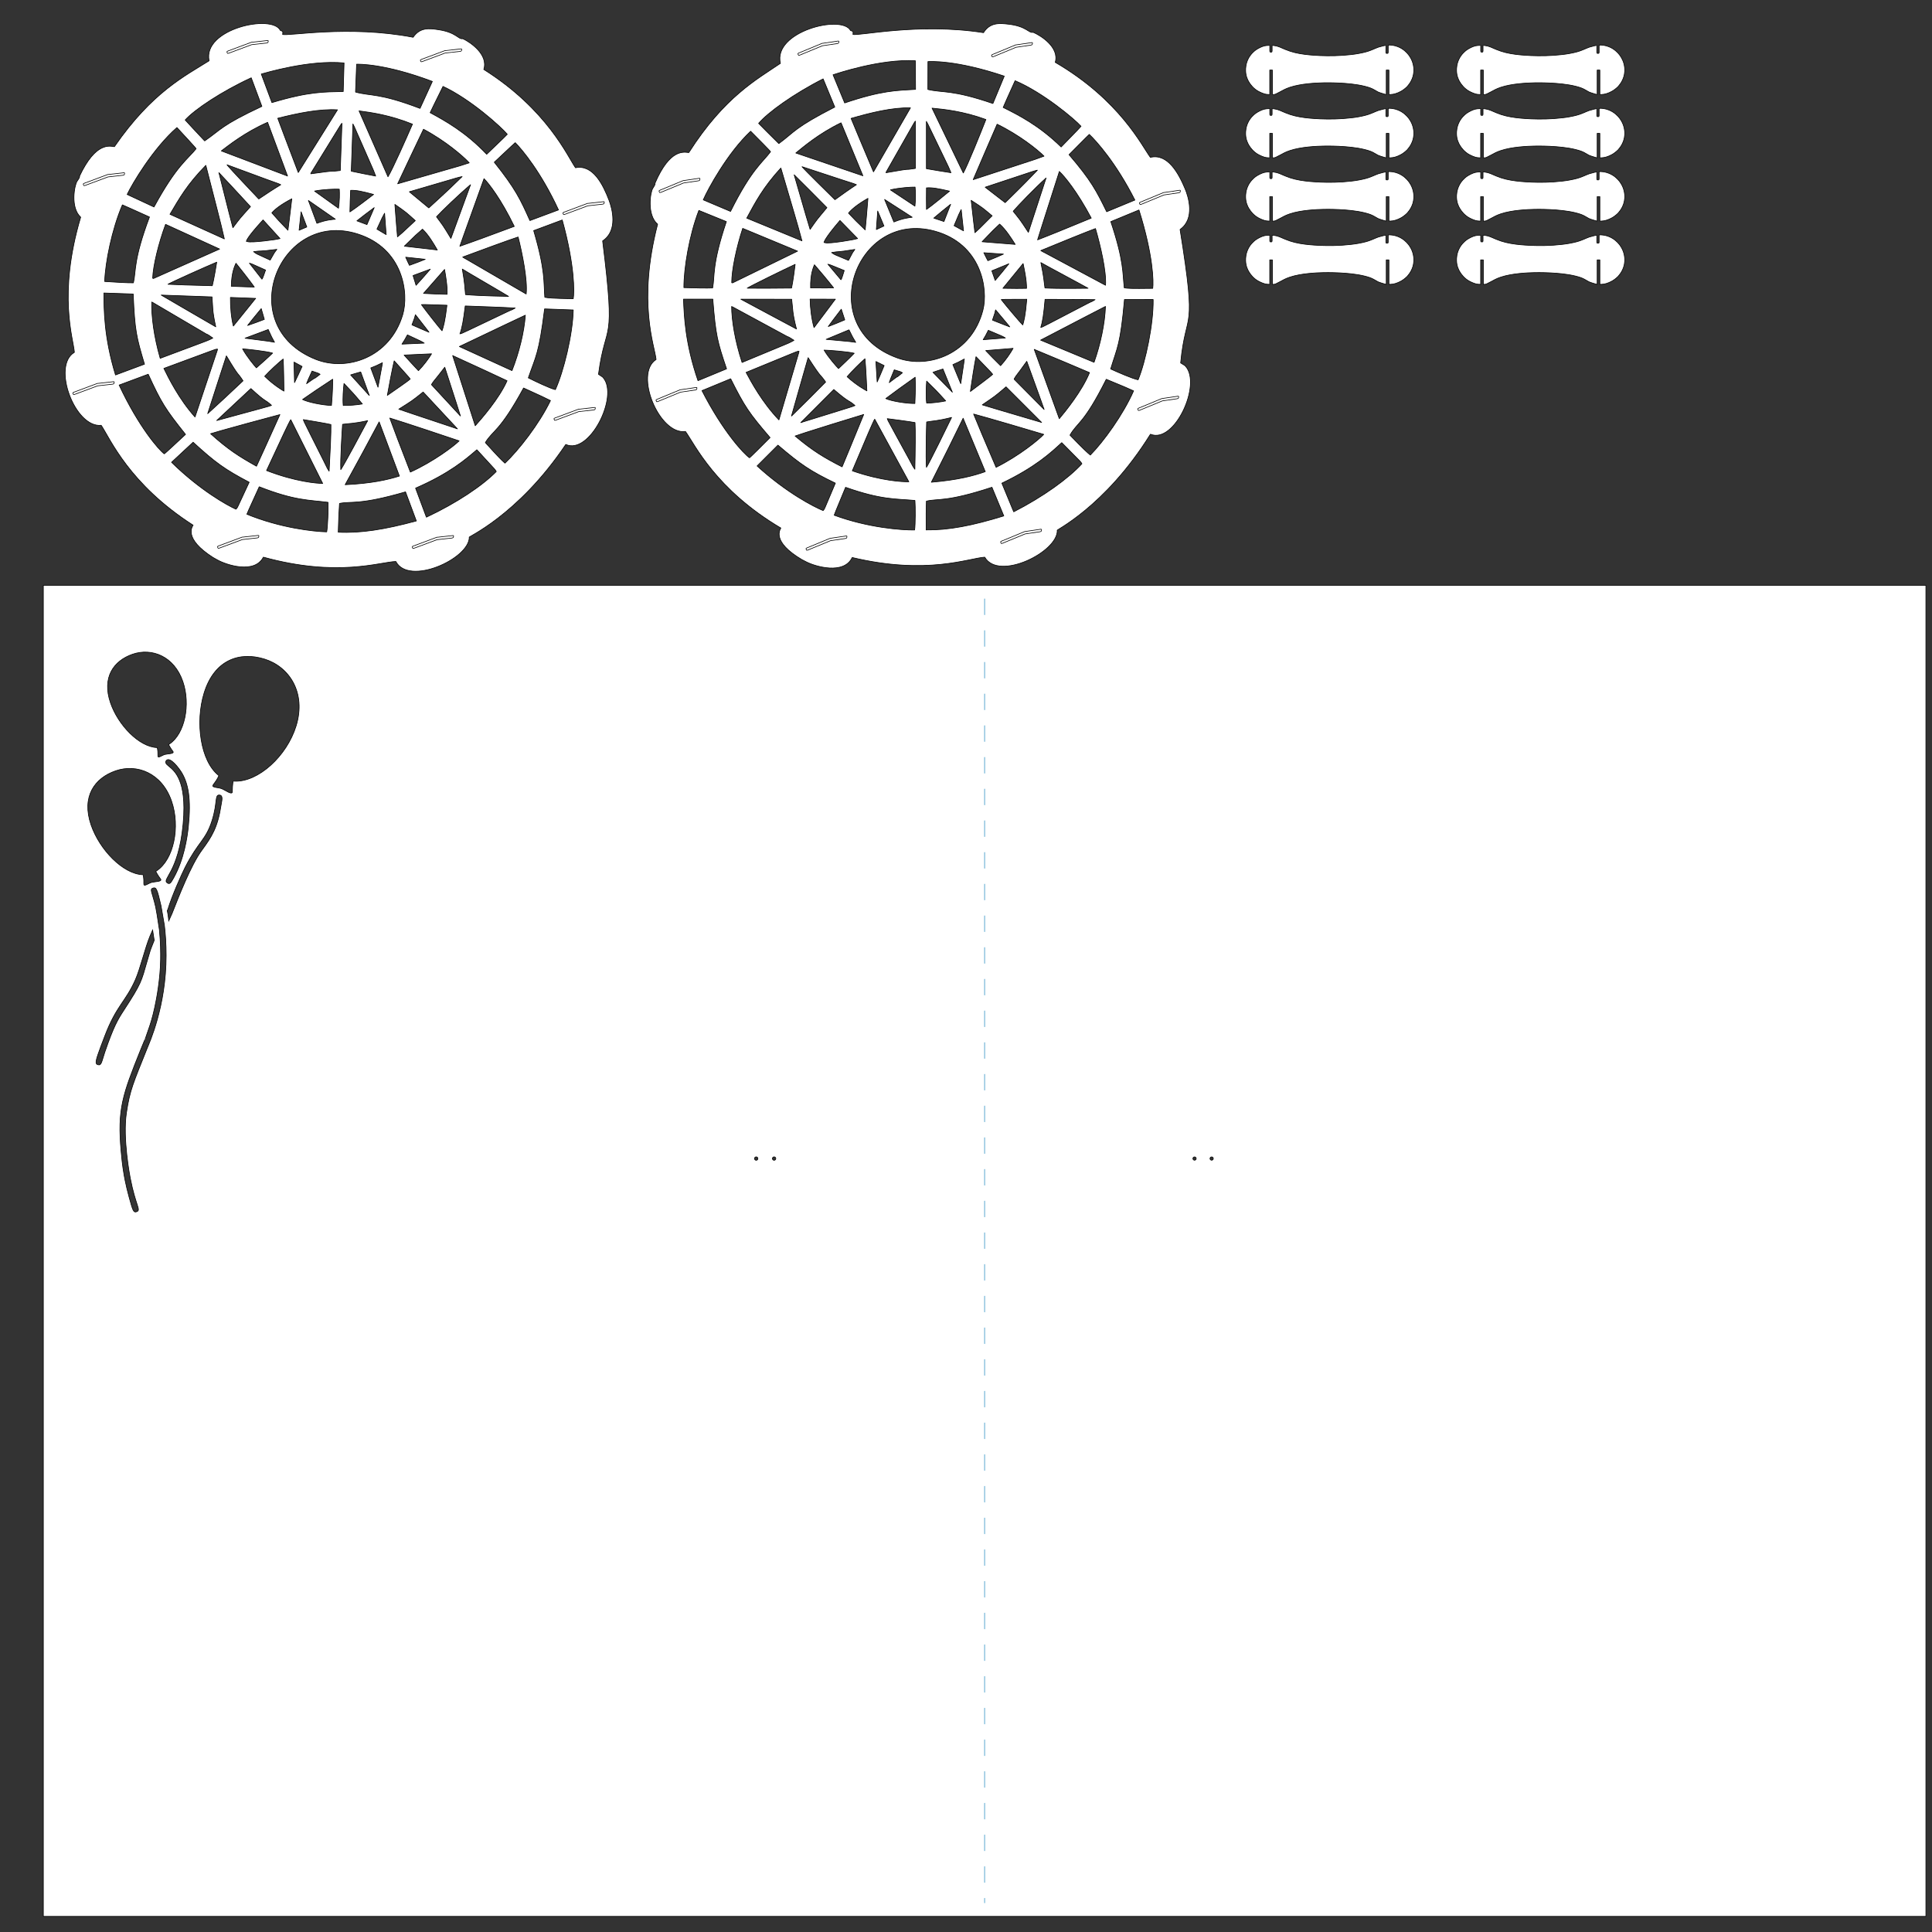 <?xml version="1.0" encoding="utf-8"?>
<!DOCTYPE svg PUBLIC "-//W3C//DTD SVG 1.1//EN" "http://www.w3.org/Graphics/SVG/1.1/DTD/svg11.dtd">
<!-- exported from Silhouette Studio® Business Edition V4.3.356ssbe -->
<svg version="1.1" xmlns="http://www.w3.org/2000/svg" xmlns:xlink="http://www.w3.org/1999/xlink" width="304.8mm" height="304.8mm" viewBox="0 0 304.8 304.8">
<rect x="0" y="0" width="304.8" height="304.8" fill="#333333" stroke="none"/>
<defs/>
<path d="M 95.159 59.582 C 97.67 62.519 92.989 71.835 89.26 70.118 C 81.621 81.482 73.441 84.848 74.037 84.765 C 74 88.18 64.496 92.468 62.451 88.582 C 59.943 88.655 53.242 91.122 41.548 87.897 C 40.142 90.614 35.671 89.112 34.276 88.323 L 33.592 87.939 C 28.869 84.913 30.359 83.068 30.467 82.855 C 20.374 76.379 17.39 69.236 15.968 67.096 C 11.822 67.536 8.138 57.695 11.735 55.586 C 11.6 53.456 9.077 46.54 12.729 34.265 C 11.05 32.727 11.77 29.161 12.159 28.6 C 12.408 28.24 12.641 27.888 12.539 27.804 C 15.124 22.32 17.332 23.062 18.049 23.142 C 24.004 14.509 29.237 11.961 32.988 9.59 C 31.952 4.564 42.913 2.168 44.222 4.791 C 44.278 4.903 44.765 4.764 44.577 5.422 C 45.336 5.767 54.933 3.903 65.177 5.881 C 66.267 4.291 67.702 4.46 69.193 4.688 C 72.037 5.121 72.311 6.26 73.008 6.099 C 74.181 6.646 77.085 8.607 76.323 10.956 C 86.366 17.301 89.572 24.734 90.793 26.468 C 93.548 25.908 95.151 29.139 96.094 31.629 C 96.551 32.837 97.558 36.379 95.073 38.004 C 97.213 55.137 95.582 50.284 94.418 59.05 C 94.936 59.391 95.052 59.458 95.159 59.582 Z M 22.795 57.454 C 21.517 53.154 21.269 52.208 21.016 46.382 C 20.923 46.378 18.24 46.287 16.39 46.225 C 16.404 48.837 16.391 53.161 18.222 59.158 C 22.795 57.454 20.508 58.306 22.795 57.454 Z M 18.793 60.75 C 21.871 67.334 25.071 70.995 25.914 71.602 C 25.985 71.545 25.749 71.826 29.271 68.532 C 26.067 64.516 25.437 63.505 23.386 59.038 C 22.009 59.552 22.927 59.209 18.793 60.75 Z M 37.23 80.338 C 37.52 79.963 37.125 80.813 39.311 76.077 C 35.466 74.052 33.992 72.996 30.468 69.765 C 29.383 70.784 30.131 70.086 27.064 72.933 C 31.551 77.339 35.851 79.724 37.23 80.338 Z M 16.515 44.407 C 17.872 44.512 20.323 44.643 21.049 44.622 C 21.486 42.748 21.024 41.04 23.583 34.235 C 19.826 32.539 21.023 33.075 19.308 32.32 C 17.646 36.196 16.608 41.431 16.515 44.407 Z M 23.938 47.646 C 23.868 49.801 24.277 53.078 25.272 56.531 L 31.869 54.062 C 32.392 53.866 32.96 53.669 33.581 53.331 C 32.521 52.576 32.697 52.781 32.575 52.709 L 24.139 47.746 L 23.938 47.646 Z M 34.313 55.078 C 34.058 55.126 34.397 54.958 33.182 55.408 L 25.85 58.12 C 26.573 59.592 28.214 62.94 30.765 65.793 L 34.265 55.314 C 34.349 55.063 34.312 55.083 34.313 55.078 Z M 24.26 43.915 L 34.646 39.291 L 26.122 35.393 C 25.027 38.341 24.142 41.967 24.086 43.888 C 24.135 43.878 24.122 43.977 24.26 43.915 Z M 33.223 68.426 C 35.992 70.918 37.675 71.994 40.464 73.551 C 41.738 70.761 41.739 70.761 41.765 70.704 C 41.813 70.598 41.812 70.598 44.161 65.408 C 39.328 66.708 39.122 66.763 39.019 66.791 C 35.067 67.864 33.914 68.216 33.223 68.426 Z M 33.447 46.838 L 25.431 46.55 C 28.894 48.57 29.485 48.915 29.654 49.013 C 29.742 49.064 29.918 49.166 34.04 51.56 C 33.444 48.865 33.597 48.449 33.447 46.838 Z M 32.766 65.261 C 34.459 63.727 36.577 61.757 38.343 60.079 C 37.371 58.566 37.899 59.801 35.717 56.141 C 34.346 60.362 34.288 60.541 34.259 60.631 C 34.229 60.724 34.229 60.724 32.765 65.259 L 32.766 65.261 Z M 24.297 32.653 C 27.866 26.076 29.676 25.067 30.94 23.465 C 30.886 23.393 31.227 23.692 27.913 20.121 C 24.151 23.413 20.844 29.011 20.06 30.678 C 20.484 30.876 23.45 32.258 24.297 32.653 Z M 38.947 81.127 C 44.199 83.282 49.482 83.865 51.546 83.909 C 51.703 82.99 51.804 80.274 51.76 79.249 C 48.666 78.86 46.496 78.989 40.897 76.795 C 38.809 81.377 39.28 80.339 38.947 81.127 Z M 34.186 66.344 L 41.093 64.467 C 42.779 64.009 42.181 64.164 42.838 63.951 C 41.735 62.92 42.109 63.639 39.587 61.301 L 34.186 66.344 Z M 33.494 45.077 C 33.711 44.274 34.17 41.586 34.192 41.36 C 32.476 42.075 27.073 44.493 26.497 44.847 C 27.896 44.918 29.995 45 33.494 45.077 Z M 35.397 37.693 C 34.935 35.716 34.811 35.201 34.35 33.406 L 32.475 26.089 C 29.521 29.089 28.277 31.334 26.813 33.803 L 35.397 37.693 Z M 45.868 66.221 C 45.844 66.262 45.878 66.065 44.783 68.376 C 44.728 68.493 44.838 68.259 42.052 74.232 C 46.628 76.006 50 76.262 50.909 76.272 L 45.884 66.23 L 45.868 66.221 Z M 40.34 47.075 C 39.942 47.06 36.751 46.938 36.352 46.922 C 36.325 48.374 36.494 50.206 36.816 51.435 C 39.669 47.894 40.079 47.407 40.134 47.317 L 40.34 47.075 Z M 40.446 58.033 C 40.86 57.666 42.323 56.39 43.009 55.706 C 42 55.405 38.941 55.072 38.272 55.039 C 38.942 56.275 40.145 57.706 40.446 58.033 Z M 38.659 53.355 C 43.78 54.016 41.919 53.769 43.309 53.998 C 42.816 53.091 42.909 53.293 42.316 51.985 C 41.951 52.122 40.122 52.807 38.659 53.355 Z M 36.492 45.166 C 39.177 45.269 39.541 45.279 40.122 45.283 C 39.41 44.276 37.473 41.818 37.226 41.53 C 37.043 41.935 36.514 43.014 36.492 45.166 Z M 41.757 59.366 C 43.233 60.82 44.665 61.629 44.797 61.706 C 44.799 61.605 44.749 57.443 44.672 56.635 C 43.979 57.175 42.506 58.535 41.757 59.366 Z M 41.704 50.389 C 41.655 50.218 41.263 48.858 41.214 48.688 C 39.307 51.013 40.038 50.11 39.066 51.347 C 40.762 50.754 39.918 51.06 41.704 50.389 Z M 53.362 83.96 C 56.843 84.139 60.638 83.553 65.685 82.186 C 64.147 78.058 65.002 80.351 63.976 77.6 C 56.666 79.726 55.426 79.041 53.561 79.424 C 53.423 81.781 53.468 80.693 53.362 83.96 Z M 32.289 22.23 C 34.897 20.441 34.825 19.827 41.316 16.783 C 40.812 15.43 40.14 13.626 39.636 12.273 C 34.921 14.451 30.707 17.277 29.214 18.927 C 30.865 20.72 29.758 19.531 32.289 22.23 Z M 48.943 68.489 C 49.113 68.828 50.814 72.215 51.068 72.724 C 51.885 74.356 51.512 73.69 51.924 74.336 C 52.084 71.541 52.249 68.005 52.208 66.974 C 51.783 66.852 47.94 66.206 47.852 66.198 C 48.015 66.625 47.696 65.992 48.943 68.489 Z M 39.517 32.598 C 36.139 28.94 37.435 30.334 34.532 27.234 C 36.147 33.639 36.114 33.511 36.147 33.639 C 36.158 33.685 36.135 33.593 36.742 35.926 C 38.053 34.201 37.613 34.731 39.517 32.598 Z M 39.348 41.516 C 39.661 41.923 39.384 41.569 41.325 44.045 C 41.409 43.879 41.344 44.217 41.897 42.603 C 39.215 41.406 39.979 41.727 39.348 41.516 Z M 47.661 57.812 C 47.533 57.743 46.638 57.262 46.382 57.124 C 46.373 57.772 46.404 57.189 46.464 60.362 C 47.15 58.942 47.002 59.245 47.661 57.812 Z M 52.294 63.965 C 52.488 61.568 52.477 60.818 52.483 59.824 C 51.42 60.501 48.285 62.615 47.732 63.023 C 48.559 63.451 50.897 63.926 52.294 63.965 Z M 41.5 34.692 C 38.885 37.533 38.898 37.997 38.86 38.074 C 38.864 38.074 39.007 38.1 39.051 38.118 C 39.605 38.342 43.846 37.776 44.015 37.669 L 44.182 37.641 C 42.841 36.166 42.037 35.281 41.5 34.692 Z M 56.386 36.898 C 44.045 33.027 36.635 51.444 49.813 56.696 C 54.683 58.637 61.498 56.452 63.532 49.657 C 64.539 46.295 63.642 39.174 56.386 36.898 Z M 42.622 41.032 C 43.416 39.644 43.201 39.976 43.687 39.341 C 40.527 39.746 41.393 39.502 40 39.701 C 40.51 40.099 40.22 39.921 42.622 41.032 Z M 50.502 59.049 C 49.967 58.772 50.653 59.035 49.23 58.543 C 48.471 60.203 48.61 59.885 48.363 60.535 C 50.601 58.919 48.853 60.323 50.502 59.049 Z M 54.448 76.47 C 58.605 76.273 61.194 75.685 63.011 75.103 L 59.817 66.556 C 59.343 67.44 57.496 70.888 57.449 70.976 C 55.671 74.284 57.614 70.638 54.448 76.47 Z M 42.218 19.298 C 38.602 20.884 36.013 22.984 34.913 23.806 L 45.366 27.772 L 42.218 19.298 Z M 35.816 26.003 C 36.098 26.342 36.272 26.583 40.824 31.39 C 43.916 29.316 43.748 29.512 44.298 29.144 C 43.647 28.851 44.53 29.202 42.072 28.305 C 41.947 28.259 41.947 28.259 35.818 25.998 L 35.816 26.003 Z M 54.04 66.942 C 53.987 67.799 53.672 72.524 53.761 74.096 C 54.356 73.221 57.263 67.771 58.004 66.368 C 55.575 66.883 55.15 66.779 54.04 66.942 Z M 57.168 63.729 C 55.712 62.007 55.587 61.883 54.272 60.5 C 54.174 61.328 54.042 62.865 54.147 63.971 C 54.874 64.003 56.454 63.869 57.168 63.729 Z M 45.426 36.322 C 45.579 35.233 45.73 33.942 46.037 31.361 C 44.328 32.253 43.39 32.999 42.884 33.58 C 44.069 34.928 43.819 34.651 45.426 36.322 Z M 58.267 62.398 C 57.353 59.867 57.787 61.057 56.907 58.682 C 55.567 59.059 56.236 58.868 55.317 59.146 C 55.612 59.471 57.087 61.098 58.267 62.398 Z M 47.501 33.408 C 47.47 33.7 47.249 35.741 47.186 36.324 C 47.869 36.037 47.235 36.305 48.405 35.809 C 48.315 35.569 47.682 33.888 47.501 33.408 Z M 41.22 11.681 C 41.387 12.132 42.059 13.934 42.898 16.187 C 48.788 14.419 51.191 14.511 54.15 14.44 C 54.189 13.087 54.241 11.283 54.28 9.93 C 48.771 9.403 41.729 11.545 41.22 11.681 Z M 43.819 18.658 C 44.652 20.876 44.922 21.596 44.945 21.656 C 44.987 21.767 44.987 21.767 47.056 27.214 L 53.243 17.324 C 50.393 17.153 46.956 17.865 43.819 18.658 Z M 49.994 35.231 C 51.45 34.688 52.377 34.64 52.911 34.583 C 52.486 34.287 49.08 31.921 48.655 31.625 C 48.789 31.986 49.726 34.51 49.994 35.231 Z M 58.495 58.046 C 58.723 58.656 59.178 59.875 59.634 61.095 C 60.398 56.993 60.27 57.689 60.333 57.221 C 59.211 57.769 59.468 57.657 58.495 58.046 Z M 64.74 74.48 C 68.402 72.82 71.67 70.338 72.435 69.552 C 70.69 68.959 63.697 66.619 61.492 65.951 C 62.572 68.86 62.631 69.033 64.74 74.48 Z M 67.269 81.594 C 72.038 79.357 76.078 76.646 78.296 74.395 C 78.043 74.01 78.676 74.672 75.23 70.954 C 73.499 72.442 70.999 74.638 65.561 77.011 C 66.757 80.219 65.561 77.011 67.269 81.594 Z M 64.72 59.795 C 64.237 59.202 64.998 60.06 62.19 56.926 C 61.919 58.004 61.317 61.174 61.107 62.379 C 64.759 59.85 64.444 60.019 64.72 59.795 Z M 49.628 30.14 L 49.625 30.147 C 50.003 30.418 53.023 32.581 53.401 32.852 C 53.578 31.661 53.573 30.566 53.53 29.845 C 52.905 29.81 51.088 29.858 49.628 30.14 Z M 49.03 27.419 C 53.855 26.74 51.456 27.189 53.687 26.903 L 53.948 19.45 L 53.941 19.447 C 53.864 19.553 53.857 19.52 53.71 19.757 L 49.048 27.319 L 49.03 27.419 Z M 66.758 61.845 C 64.92 63.313 65.057 63.194 62.91 64.553 C 64.697 65.159 65.228 65.34 65.325 65.372 L 72.171 67.659 L 66.758 61.845 Z M 55.319 30.03 C 55.285 30.642 55.199 32.752 55.202 33.433 C 55.913 32.993 58.503 31.019 58.942 30.675 C 57.164 30.201 56.201 29.985 55.319 30.03 Z M 66.014 58.48 C 66.78 57.72 67.677 56.516 68.085 55.817 C 67.218 55.857 68.085 55.817 63.753 56.016 C 65.186 57.606 64.371 56.721 66.014 58.48 Z M 63.412 54.289 C 63.835 54.272 66.227 54.174 66.93 54.133 C 66.321 53.77 66.796 54.002 64.278 52.833 C 63.653 53.959 63.974 53.402 63.412 54.289 Z M 57.89 35.431 C 58.006 35.163 58.351 34.36 59.042 32.752 C 58.146 33.394 57.064 34.248 56.303 34.84 C 56.683 34.986 56.365 34.869 57.89 35.431 Z M 55.678 19.55 L 55.416 27.007 C 55.875 27.118 58.807 27.701 59.272 27.778 C 58.849 26.687 58.928 26.885 58.778 26.544 L 55.903 20 L 55.678 19.55 Z M 68.097 60.715 C 69.914 62.682 71.732 64.648 72.641 65.631 C 71.965 63.499 72.004 63.622 71.991 63.581 C 71.955 63.468 72.027 63.693 70.169 57.936 C 68.289 60.386 68.55 59.899 68.076 60.654 L 68.097 60.715 Z M 64.989 51.252 C 66.71 52.003 67.139 52.194 67.683 52.414 C 67.392 52.02 67.907 52.683 65.54 49.649 C 65.246 50.587 65.651 49.509 64.989 51.252 Z M 60.923 37.014 C 60.824 35.664 60.749 34.652 60.675 33.64 C 60.225 34.473 60.44 34.022 59.465 36.148 C 60.918 37.021 60.746 36.913 60.923 37.014 Z M 66.486 48.061 C 67.161 48.999 69.302 51.73 69.738 52.185 C 69.929 51.642 70.206 50.762 70.515 48.153 C 66.326 48.02 67.131 48.038 66.486 48.061 Z M 65.521 34.806 C 64.05 33.487 64.189 33.564 62.297 32.246 C 62.47 34.707 62.69 37.164 62.709 37.369 C 63.691 36.527 62.966 37.198 65.521 34.806 Z M 67.09 40.905 C 66.781 40.872 64.929 40.675 64.002 40.576 C 64.512 41.711 64.243 41.119 64.597 41.859 C 66.401 41.195 65.503 41.536 67.09 40.905 Z M 67.89 42.462 C 67.344 42.664 65.708 43.271 65.162 43.473 C 65.689 45.164 65.525 44.642 65.637 45.011 C 67.14 43.343 66.419 44.159 67.89 42.462 Z M 66.656 36.15 C 65.534 37.135 65.81 36.858 63.787 38.837 C 65.871 39.077 66.392 39.138 68.996 39.439 C 68.346 38.323 67.591 37.042 66.656 36.15 Z M 70.538 46.432 C 70.546 46.116 70.634 45.303 70.135 42.507 C 69.803 42.885 67.478 45.533 66.813 46.289 C 68.674 46.403 69.495 46.405 70.538 46.432 Z M 79.998 60.067 C 76.427 58.401 76.427 58.4 76.354 58.367 C 76.256 58.321 75.366 57.912 71.411 56.096 L 74.975 67.167 C 75.906 66.133 78.726 62.928 79.998 60.067 Z M 56.643 17.492 L 61.21 27.89 C 61.965 26.634 64.126 21.771 65.073 19.586 C 61.53 18.152 58.538 17.74 56.643 17.492 Z M 76.569 69.824 C 78.612 72.091 79.192 72.659 79.665 73.072 C 81.796 71.06 85.04 66.933 86.847 63.195 C 85.416 62.494 85.926 62.729 82.601 61.212 C 78.775 68.228 77.757 67.839 76.569 69.824 Z M 66.266 17.101 C 66.655 16.251 67.822 13.699 68.211 12.848 C 60.64 9.992 56.502 10.124 56.257 10.13 C 56.223 11.009 56.122 13.647 56.089 14.526 C 58.52 15.188 59.793 14.631 66.266 17.101 Z M 64.809 24.601 C 64.768 24.689 64.809 24.601 62.735 28.995 L 70.212 26.837 C 73.278 25.955 72.21 26.279 74.031 25.688 C 73.057 24.637 70.291 22.239 66.814 20.388 C 64.85 24.517 64.849 24.517 64.809 24.601 Z M 72.467 54.671 L 80.773 58.47 C 81.896 55.623 82.688 52.414 82.884 49.722 C 79.556 51.294 79.747 51.203 79.684 51.233 L 72.467 54.671 Z M 72.558 52.67 C 72.89 52.567 72.483 52.787 73.895 52.114 L 80.059 49.177 C 81.21 48.628 80.214 49.182 81.285 48.596 C 79.551 48.487 74.816 48.321 73.395 48.27 C 73.112 50.582 72.898 51.745 72.558 52.67 Z M 64.586 30.251 L 64.582 30.259 C 65.005 30.623 66.967 32.25 67.647 32.803 C 71.062 29.69 71.457 29.265 72.91 27.859 C 72.554 27.936 72.467 27.944 72.067 28.061 L 64.586 30.251 Z M 68.862 34.204 C 69.883 35.59 69.781 35.367 71.137 37.612 L 74.237 29.136 C 72.429 30.659 69.655 33.328 68.862 34.204 Z M 73.44 46.478 C 75.608 46.681 80.102 46.758 80.238 46.761 C 79.665 46.414 79.113 46.087 79.041 46.044 C 78.945 45.987 74.437 43.345 74.245 43.231 C 74.088 43.138 73.984 43.075 72.937 42.449 C 73.377 45.01 73.284 45.025 73.44 46.478 Z M 81.743 37.389 C 81.065 37.611 79.794 38.057 78.008 38.708 C 77.908 38.744 78.509 38.523 72.994 40.555 C 73.492 40.889 73.454 40.828 73.463 40.833 L 83.012 46.385 C 83.25 44.217 82.411 40.031 81.743 37.389 Z M 76.044 37.601 C 76.146 37.564 75.535 37.789 81.135 35.717 C 79.031 31.386 77.117 28.944 76.361 28.187 L 73.147 37.144 C 73.123 37.212 73.195 37.007 72.546 38.85 C 73.668 38.456 74.37 38.214 76.044 37.601 Z M 87.62 61.473 C 88.904 58.66 90.363 52.764 90.44 48.899 C 86.82 48.765 89.535 48.866 85.915 48.732 C 85.032 55.831 84.513 56.229 83.35 59.612 C 84.432 60.157 86.714 61.257 87.62 61.473 Z M 67.862 17.778 C 70.198 19.045 73.423 20.808 76.781 24.337 C 79.987 21.269 79.523 21.7 80.032 21.185 C 79.06 20.019 74.246 15.66 69.89 13.631 C 68.294 16.859 68.42 16.612 67.862 17.778 Z M 83.599 34.799 C 86.758 33.622 83.599 34.799 88.111 33.118 C 85.362 27.163 82.356 23.581 81.288 22.509 C 80.88 22.867 81.278 22.498 77.98 25.592 C 81.344 29.807 82.1 31.452 83.599 34.799 Z M 90.437 47.137 C 90.613 46.148 90.704 41.964 88.702 34.702 C 88.251 34.87 86.899 35.374 84.195 36.381 C 86.072 42.722 85.755 44.564 85.95 46.902 C 86.571 47.004 86.844 47.061 90.437 47.137 Z" fill="#FFFFFF" fill-opacity="1" stroke="#000000" stroke-opacity="1" stroke-width="0.1" stroke-linecap="round" stroke-linejoin="round"/>
<path d="M 91.307 64.548 C 91.328 64.545 91.348 64.545 91.366 64.548 C 91.375 64.549 91.384 64.55 91.396 64.548 L 93.801 64.283 C 93.83 64.28 93.856 64.281 93.876 64.288 C 93.897 64.295 93.911 64.307 93.917 64.321 C 93.921 64.329 93.922 64.338 93.92 64.348 L 93.889 64.544 C 93.885 64.571 93.86 64.601 93.822 64.626 C 93.784 64.651 93.736 64.669 93.691 64.674 L 91.324 64.936 C 91.308 64.938 91.292 64.941 91.277 64.947 C 91.276 64.947 91.276 64.948 91.275 64.948 L 87.655 66.297 C 87.614 66.312 87.571 66.318 87.536 66.314 C 87.501 66.31 87.477 66.295 87.469 66.274 L 87.401 66.09 C 87.393 66.068 87.401 66.041 87.425 66.015 C 87.449 65.989 87.485 65.966 87.526 65.951 L 91.217 64.576 C 91.225 64.572 91.233 64.569 91.241 64.565 L 91.243 64.565 C 91.264 64.557 91.286 64.551 91.307 64.548 Z" fill="#FFFFFF" fill-opacity="1" stroke="#000000" stroke-opacity="1" stroke-width="0.1" stroke-linecap="round" stroke-linejoin="round"/>
<path d="M 70.229 7.978 C 70.25 7.975 70.27 7.975 70.288 7.978 C 70.297 7.979 70.307 7.98 70.318 7.978 L 72.724 7.713 C 72.753 7.71 72.779 7.711 72.799 7.718 C 72.819 7.725 72.833 7.737 72.84 7.751 C 72.843 7.759 72.844 7.768 72.843 7.778 L 72.812 7.974 C 72.807 8.001 72.783 8.031 72.744 8.056 C 72.706 8.081 72.659 8.099 72.614 8.104 L 70.246 8.366 C 70.231 8.368 70.215 8.371 70.199 8.377 C 70.199 8.377 70.198 8.378 70.197 8.378 L 66.578 9.727 C 66.536 9.742 66.494 9.748 66.459 9.744 C 66.424 9.74 66.4 9.725 66.392 9.704 L 66.323 9.52 C 66.315 9.498 66.324 9.471 66.347 9.445 C 66.371 9.419 66.408 9.396 66.449 9.381 L 70.139 8.006 C 70.147 8.002 70.155 7.999 70.163 7.995 L 70.165 7.995 C 70.187 7.987 70.208 7.981 70.229 7.978 Z" fill="#FFFFFF" fill-opacity="1" stroke="#000000" stroke-opacity="1" stroke-width="0.1" stroke-linecap="round" stroke-linejoin="round"/>
<path d="M 39.709 6.656 C 39.73 6.654 39.75 6.653 39.768 6.656 C 39.777 6.657 39.786 6.658 39.798 6.657 L 42.203 6.391 C 42.232 6.388 42.258 6.39 42.278 6.396 C 42.299 6.403 42.313 6.415 42.319 6.429 C 42.323 6.438 42.324 6.447 42.322 6.456 L 42.291 6.652 C 42.287 6.679 42.262 6.71 42.224 6.735 C 42.186 6.76 42.138 6.777 42.093 6.782 L 39.726 7.044 C 39.71 7.046 39.694 7.049 39.679 7.055 C 39.678 7.056 39.678 7.056 39.677 7.056 L 36.057 8.405 C 36.016 8.42 35.973 8.426 35.938 8.422 C 35.903 8.418 35.879 8.403 35.871 8.382 L 35.803 8.198 C 35.795 8.176 35.803 8.15 35.827 8.124 C 35.851 8.097 35.887 8.074 35.928 8.059 L 39.619 6.684 C 39.627 6.68 39.635 6.677 39.643 6.674 L 39.645 6.673 C 39.666 6.665 39.688 6.659 39.709 6.656 Z" fill="#FFFFFF" fill-opacity="1" stroke="#000000" stroke-opacity="1" stroke-width="0.1" stroke-linecap="round" stroke-linejoin="round"/>
<path d="M 68.944 84.755 C 68.965 84.752 68.985 84.752 69.003 84.755 C 69.012 84.756 69.022 84.756 69.033 84.755 L 71.439 84.49 C 71.467 84.487 71.493 84.488 71.514 84.495 C 71.534 84.502 71.548 84.513 71.555 84.528 C 71.558 84.536 71.559 84.545 71.558 84.555 L 71.527 84.751 C 71.522 84.778 71.498 84.808 71.459 84.833 C 71.421 84.858 71.374 84.876 71.329 84.881 L 68.961 85.143 C 68.946 85.144 68.93 85.148 68.914 85.154 C 68.914 85.154 68.913 85.155 68.912 85.155 L 65.293 86.503 C 65.251 86.519 65.208 86.525 65.174 86.521 C 65.139 86.517 65.115 86.502 65.107 86.481 L 65.038 86.297 C 65.03 86.275 65.039 86.248 65.062 86.222 C 65.086 86.196 65.122 86.173 65.164 86.158 L 68.854 84.783 C 68.862 84.779 68.87 84.775 68.878 84.772 L 68.88 84.772 C 68.902 84.764 68.923 84.758 68.944 84.755 Z" fill="#FFFFFF" fill-opacity="1" stroke="#000000" stroke-opacity="1" stroke-width="0.1" stroke-linecap="round" stroke-linejoin="round"/>
<path d="M 92.72 32.083 C 92.741 32.08 92.761 32.08 92.779 32.082 C 92.788 32.084 92.798 32.084 92.809 32.083 L 95.215 31.818 C 95.243 31.814 95.269 31.816 95.29 31.823 C 95.31 31.83 95.324 31.841 95.331 31.856 C 95.334 31.864 95.335 31.873 95.333 31.882 L 95.303 32.078 C 95.298 32.106 95.273 32.136 95.235 32.161 C 95.197 32.186 95.149 32.203 95.105 32.208 L 92.737 32.47 C 92.722 32.472 92.706 32.476 92.69 32.482 C 92.69 32.482 92.689 32.482 92.688 32.483 L 89.069 33.831 C 89.027 33.847 88.984 33.853 88.95 33.849 C 88.915 33.844 88.89 33.83 88.883 33.808 L 88.814 33.624 C 88.806 33.603 88.815 33.576 88.838 33.55 C 88.862 33.524 88.898 33.501 88.94 33.485 L 92.63 32.11 C 92.638 32.107 92.646 32.103 92.654 32.1 L 92.656 32.099 C 92.678 32.091 92.699 32.086 92.72 32.083 Z" fill="#FFFFFF" fill-opacity="1" stroke="#000000" stroke-opacity="1" stroke-width="0.1" stroke-linecap="round" stroke-linejoin="round"/>
<path d="M 15.404 60.481 C 15.425 60.478 15.445 60.478 15.462 60.481 C 15.472 60.482 15.481 60.483 15.493 60.482 L 17.898 60.216 C 17.927 60.213 17.953 60.215 17.973 60.221 C 17.994 60.228 18.008 60.24 18.014 60.254 C 18.018 60.262 18.019 60.272 18.017 60.281 L 17.986 60.477 C 17.982 60.504 17.957 60.535 17.919 60.56 C 17.881 60.585 17.833 60.602 17.788 60.607 L 15.42 60.869 C 15.405 60.871 15.389 60.874 15.374 60.88 C 15.373 60.88 15.372 60.881 15.372 60.881 L 11.752 62.23 C 11.711 62.245 11.668 62.251 11.633 62.247 C 11.598 62.243 11.574 62.228 11.566 62.207 L 11.498 62.023 C 11.489 62.001 11.498 61.975 11.522 61.949 C 11.545 61.922 11.582 61.899 11.623 61.884 L 15.314 60.509 C 15.322 60.505 15.33 60.502 15.338 60.499 L 15.34 60.498 C 15.361 60.49 15.383 60.484 15.404 60.481 Z" fill="#FFFFFF" fill-opacity="1" stroke="#000000" stroke-opacity="1" stroke-width="0.1" stroke-linecap="round" stroke-linejoin="round"/>
<path d="M 38.227 84.735 C 38.247 84.732 38.267 84.732 38.285 84.735 C 38.295 84.736 38.304 84.737 38.315 84.735 L 40.721 84.47 C 40.75 84.467 40.776 84.468 40.796 84.475 C 40.817 84.482 40.831 84.493 40.837 84.508 C 40.84 84.516 40.841 84.525 40.84 84.535 L 40.809 84.731 C 40.804 84.758 40.78 84.788 40.742 84.813 C 40.704 84.838 40.656 84.856 40.611 84.861 L 38.243 85.123 C 38.228 85.125 38.212 85.128 38.197 85.134 C 38.196 85.134 38.195 85.135 38.195 85.135 L 34.575 86.484 C 34.534 86.499 34.491 86.505 34.456 86.501 C 34.421 86.497 34.397 86.482 34.389 86.461 L 34.32 86.277 C 34.312 86.255 34.321 86.228 34.345 86.202 C 34.368 86.176 34.405 86.153 34.446 86.138 L 38.137 84.763 C 38.144 84.759 38.152 84.756 38.16 84.752 L 38.162 84.752 C 38.184 84.744 38.206 84.738 38.227 84.735 Z" fill="#FFFFFF" fill-opacity="1" stroke="#000000" stroke-opacity="1" stroke-width="0.1" stroke-linecap="round" stroke-linejoin="round"/>
<path d="M 17.045 27.522 C 17.066 27.519 17.086 27.518 17.104 27.521 C 17.113 27.522 17.122 27.523 17.134 27.522 L 19.539 27.256 C 19.568 27.253 19.594 27.255 19.614 27.262 C 19.635 27.268 19.649 27.28 19.655 27.295 C 19.659 27.303 19.66 27.312 19.658 27.321 L 19.627 27.517 C 19.623 27.544 19.598 27.575 19.56 27.6 C 19.522 27.625 19.474 27.642 19.429 27.647 L 17.062 27.909 C 17.046 27.911 17.03 27.915 17.015 27.92 C 17.014 27.921 17.014 27.921 17.013 27.921 L 13.393 29.27 C 13.352 29.285 13.309 29.292 13.274 29.287 C 13.239 29.283 13.215 29.269 13.207 29.247 L 13.139 29.063 C 13.131 29.042 13.139 29.015 13.163 28.989 C 13.187 28.963 13.223 28.939 13.264 28.924 L 16.955 27.549 C 16.963 27.545 16.971 27.542 16.979 27.539 L 16.981 27.538 C 17.002 27.53 17.024 27.525 17.045 27.522 Z" fill="#FFFFFF" fill-opacity="1" stroke="#000000" stroke-opacity="1" stroke-width="0.1" stroke-linecap="round" stroke-linejoin="round"/>
<path d="M 187.02 57.763 C 189.634 60.609 185.285 70.084 181.498 68.501 C 174.265 80.128 166.208 83.78 166.801 83.676 C 166.885 87.09 157.539 91.711 155.358 87.9 C 152.853 88.062 146.244 90.764 134.444 87.954 C 133.134 90.719 128.613 89.376 127.191 88.637 L 126.494 88.277 C 121.667 85.42 123.091 83.523 123.192 83.307 C 112.876 77.191 109.641 70.158 108.145 68.069 C 104.017 68.655 99.988 58.951 103.508 56.717 C 103.298 54.592 100.532 47.77 103.748 35.374 C 102.016 33.895 102.609 30.307 102.978 29.732 C 103.215 29.363 103.434 29.003 103.329 28.923 C 105.72 23.351 107.952 24.015 108.672 24.07 C 114.318 15.231 119.458 12.5 123.122 9.998 C 121.91 5.012 132.779 2.23 134.181 4.806 C 134.24 4.915 134.722 4.759 134.557 5.423 C 135.328 5.741 144.853 3.539 155.161 5.154 C 156.194 3.527 157.634 3.645 159.132 3.82 C 161.989 4.153 162.303 5.281 162.995 5.096 C 164.186 5.601 167.157 7.458 166.479 9.833 C 176.74 15.819 180.206 23.134 181.488 24.824 C 184.221 24.167 185.937 27.339 186.968 29.794 C 187.467 30.985 188.599 34.489 186.172 36.202 C 188.917 53.248 187.115 48.455 186.262 57.258 C 186.791 57.58 186.909 57.643 187.02 57.763 Z M 114.627 58.193 C 113.198 53.94 112.916 53.003 112.457 47.19 C 112.365 47.19 109.681 47.194 107.83 47.196 C 107.935 49.807 108.076 54.129 110.117 60.057 C 114.627 58.193 112.372 59.125 114.627 58.193 Z M 110.744 61.627 C 114.053 68.099 117.38 71.645 118.244 72.221 C 118.312 72.162 118.087 72.451 121.49 69.035 C 118.146 65.134 117.481 64.146 115.274 59.755 C 113.915 60.316 114.821 59.942 110.744 61.627 Z M 129.861 80.552 C 130.138 80.167 129.773 81.03 131.79 76.221 C 127.876 74.332 126.365 73.329 122.73 70.225 C 121.682 71.281 122.405 70.557 119.44 73.511 C 124.079 77.755 128.461 79.987 129.861 80.552 Z M 107.89 45.376 C 109.25 45.432 111.704 45.476 112.428 45.43 C 112.799 43.541 112.277 41.851 114.594 34.96 C 110.78 33.398 111.995 33.891 110.255 33.197 C 108.73 37.13 107.877 42.398 107.89 45.376 Z M 115.423 48.35 C 115.429 50.506 115.953 53.767 117.07 57.183 L 123.576 54.482 C 124.091 54.268 124.652 54.051 125.261 53.691 C 124.175 52.974 124.358 53.173 124.233 53.105 L 115.627 48.443 L 115.423 48.35 Z M 126.054 55.411 C 125.801 55.468 126.134 55.288 124.935 55.78 L 117.704 58.75 C 118.478 60.196 120.236 63.484 122.886 66.245 L 126.014 55.648 C 126.089 55.395 126.053 55.416 126.054 55.411 Z M 115.613 44.61 L 125.829 39.622 L 117.172 36.028 C 116.182 39.012 115.426 42.667 115.438 44.589 C 115.486 44.578 115.477 44.677 115.613 44.61 Z M 125.436 68.789 C 128.291 71.182 130.011 72.198 132.853 73.655 C 134.029 70.822 134.029 70.822 134.053 70.764 C 134.097 70.656 134.097 70.656 136.261 65.387 C 131.476 66.857 131.272 66.919 131.171 66.951 C 127.259 68.162 126.119 68.555 125.436 68.789 Z M 124.897 47.206 L 116.876 47.202 C 120.408 49.098 121.011 49.422 121.184 49.514 C 121.273 49.562 121.452 49.658 125.656 51.905 C 124.966 49.232 125.104 48.811 124.897 47.206 Z M 124.868 65.642 C 126.505 64.05 128.552 62.006 130.258 60.267 C 129.233 58.789 129.804 60.004 127.494 56.424 C 126.274 60.69 126.222 60.872 126.196 60.963 C 126.169 61.056 126.169 61.056 124.866 65.641 L 124.868 65.642 Z M 115.252 33.353 C 118.586 26.655 120.359 25.583 121.566 23.937 C 121.509 23.867 121.861 24.153 118.423 20.702 C 114.779 24.125 111.672 29.836 110.948 31.53 C 111.378 31.712 114.391 32.989 115.252 33.353 Z M 131.605 81.28 C 136.93 83.248 142.23 83.645 144.295 83.615 C 144.419 82.691 144.424 79.974 144.344 78.951 C 141.238 78.671 139.074 78.877 133.401 76.881 C 131.476 81.534 131.91 80.48 131.605 81.28 Z M 126.325 66.674 L 133.161 64.555 C 134.83 64.038 134.237 64.214 134.887 63.977 C 133.748 62.986 134.147 63.692 131.544 61.444 L 126.325 66.674 Z M 124.882 45.445 C 125.071 44.635 125.434 41.933 125.448 41.706 C 123.759 42.481 118.445 45.088 117.882 45.462 C 119.282 45.484 121.382 45.492 124.882 45.445 Z M 126.523 37.998 C 125.992 36.039 125.849 35.529 125.326 33.751 L 123.192 26.505 C 120.347 29.608 119.182 31.895 117.807 34.414 L 126.523 37.998 Z M 137.995 66.139 C 137.972 66.181 138 65.982 136.987 68.331 C 136.936 68.449 137.037 68.212 134.464 74.279 C 139.1 75.891 142.479 76.028 143.388 76.006 L 138.011 66.147 L 137.995 66.139 Z M 131.795 47.201 C 131.395 47.199 128.203 47.19 127.804 47.188 C 127.828 48.64 128.061 50.465 128.426 51.682 C 131.153 48.042 131.545 47.542 131.597 47.449 L 131.795 47.201 Z M 132.287 58.148 C 132.689 57.766 134.105 56.439 134.767 55.731 C 133.748 55.467 130.678 55.241 130.009 55.232 C 130.722 56.444 131.975 57.831 132.287 58.148 Z M 130.336 53.536 C 135.477 54.016 133.609 53.834 135.006 54.014 C 134.481 53.124 134.581 53.324 133.943 52.037 C 133.582 52.187 131.779 52.936 130.336 53.536 Z M 127.881 45.428 C 130.569 45.437 130.932 45.433 131.513 45.416 C 130.767 44.436 128.743 42.047 128.487 41.768 C 128.318 42.18 127.827 43.277 127.881 45.428 Z M 133.645 59.433 C 135.171 60.834 136.631 61.592 136.765 61.665 C 136.763 61.563 136.567 57.406 136.462 56.601 C 135.788 57.166 134.364 58.577 133.645 59.433 Z M 133.275 50.463 C 133.22 50.295 132.78 48.949 132.725 48.781 C 130.901 51.173 131.599 50.244 130.672 51.514 C 132.346 50.862 131.513 51.198 133.275 50.463 Z M 146.111 83.602 C 149.596 83.658 153.368 82.938 158.364 81.394 C 156.681 77.323 157.616 79.585 156.494 76.871 C 149.264 79.254 148 78.614 146.15 79.062 C 146.095 81.422 146.101 80.333 146.111 83.602 Z M 122.87 22.655 C 125.414 20.775 125.32 20.164 131.7 16.892 C 131.148 15.558 130.413 13.779 129.861 12.445 C 125.227 14.787 121.115 17.76 119.681 19.463 C 121.394 21.196 120.245 20.047 122.87 22.655 Z M 141.149 68.297 C 141.33 68.63 143.15 71.955 143.422 72.454 C 144.296 74.057 143.9 73.403 144.334 74.035 C 144.396 71.236 144.435 67.696 144.357 66.667 C 143.928 66.56 140.066 66.05 139.977 66.046 C 140.155 66.467 139.814 65.846 141.149 68.297 Z M 130.46 32.761 C 126.955 29.224 128.299 30.572 125.289 27.577 C 127.129 33.92 127.092 33.794 127.129 33.92 C 127.142 33.966 127.115 33.875 127.805 36.185 C 129.054 34.415 128.632 34.96 130.46 32.761 Z M 130.607 41.679 C 130.933 42.076 130.644 41.731 132.671 44.137 C 132.75 43.969 132.696 44.309 133.192 42.676 C 130.47 41.574 131.244 41.868 130.607 41.679 Z M 139.489 57.672 C 139.359 57.608 138.448 57.158 138.188 57.03 C 138.201 57.677 138.212 57.093 138.384 60.263 C 139.02 58.819 138.882 59.127 139.489 57.672 Z M 144.338 63.657 C 144.447 61.255 144.41 60.506 144.38 59.512 C 143.342 60.226 140.283 62.449 139.745 62.877 C 140.587 63.275 142.94 63.668 144.338 63.657 Z M 132.516 34.783 C 130.003 37.715 130.032 38.178 129.998 38.257 C 130.001 38.257 130.145 38.278 130.189 38.294 C 130.752 38.498 134.97 37.783 135.134 37.67 L 135.301 37.636 C 133.909 36.21 133.073 35.354 132.516 34.783 Z M 147.47 36.462 C 135 33.03 128.246 51.697 141.601 56.481 C 146.537 58.249 153.271 55.824 155.063 48.961 C 155.95 45.565 154.802 38.481 147.47 36.462 Z M 133.861 41.08 C 134.606 39.665 134.403 40.004 134.866 39.352 C 131.722 39.869 132.579 39.594 131.194 39.843 C 131.718 40.222 131.422 40.055 133.861 41.08 Z M 142.373 58.808 C 141.828 58.55 142.524 58.788 141.083 58.347 C 140.384 60.032 140.512 59.71 140.288 60.368 C 142.468 58.674 140.77 60.139 142.373 58.808 Z M 146.931 76.078 C 151.08 75.735 153.646 75.055 155.441 74.41 L 151.947 65.981 C 151.505 66.881 149.781 70.392 149.737 70.482 C 148.077 73.851 149.89 70.138 146.931 76.078 Z M 132.69 19.374 C 129.132 21.086 126.619 23.277 125.549 24.138 L 136.135 27.732 L 132.69 19.374 Z M 126.529 26.301 C 126.823 26.63 127.005 26.865 131.724 31.507 C 134.741 29.326 134.579 29.527 135.116 29.14 C 134.455 28.871 135.35 29.19 132.862 28.38 C 132.736 28.339 132.736 28.339 126.531 26.296 L 126.529 26.301 Z M 146.188 66.57 C 146.164 67.429 146.017 72.162 146.161 73.73 C 146.725 72.835 149.438 67.286 150.128 65.857 C 147.719 66.457 147.291 66.369 146.188 66.57 Z M 149.2 63.25 C 147.684 61.579 147.555 61.46 146.192 60.124 C 146.123 60.955 146.046 62.496 146.19 63.598 C 146.917 63.604 148.492 63.414 149.2 63.25 Z M 136.497 36.274 C 136.612 35.18 136.717 33.885 136.932 31.294 C 135.256 32.246 134.346 33.025 133.86 33.624 C 135.092 34.929 134.832 34.66 136.497 36.274 Z M 150.252 61.881 C 149.248 59.384 149.725 60.557 148.761 58.215 C 147.435 58.639 148.097 58.424 147.188 58.735 C 147.494 59.049 149.026 60.622 150.252 61.881 Z M 138.468 33.289 C 138.447 33.581 138.298 35.629 138.256 36.214 C 138.929 35.903 138.305 36.193 139.457 35.656 C 139.358 35.419 138.666 33.762 138.468 33.289 Z M 131.423 11.797 C 131.607 12.242 132.341 14.019 133.26 16.241 C 139.083 14.266 141.488 14.273 144.443 14.098 C 144.434 12.744 144.422 10.94 144.413 9.586 C 138.889 9.254 131.927 11.643 131.423 11.797 Z M 134.268 18.678 C 135.178 20.865 135.473 21.575 135.498 21.634 C 135.544 21.743 135.544 21.743 137.804 27.114 L 143.638 17.012 C 140.784 16.942 137.375 17.774 134.268 18.678 Z M 141.024 35.022 C 142.46 34.429 143.384 34.348 143.917 34.272 C 143.481 33.991 139.994 31.747 139.558 31.466 C 139.705 31.822 140.731 34.311 141.024 35.022 Z M 150.326 57.523 C 150.575 58.124 151.073 59.327 151.571 60.53 C 152.19 56.403 152.087 57.103 152.133 56.633 C 151.031 57.221 151.284 57.1 150.326 57.523 Z M 157.147 73.726 C 160.748 71.938 163.927 69.342 164.663 68.529 C 162.899 67.998 155.827 65.907 153.6 65.317 C 154.782 68.186 154.847 68.357 157.147 73.726 Z M 159.926 80.747 C 164.613 78.343 168.554 75.491 170.691 73.162 C 170.425 72.786 171.082 73.425 167.506 69.832 C 165.829 71.38 163.408 73.663 158.057 76.227 C 159.365 79.391 158.057 76.227 159.926 80.747 Z M 156.608 59.051 C 156.105 58.475 156.896 59.306 153.979 56.273 C 153.745 57.36 153.257 60.55 153.089 61.761 C 156.649 59.104 156.341 59.285 156.608 59.051 Z M 140.478 29.948 L 140.476 29.955 C 140.863 30.212 143.958 32.267 144.345 32.524 C 144.48 31.328 144.436 30.234 144.368 29.515 C 143.741 29.502 141.927 29.614 140.478 29.948 Z M 139.784 27.249 C 144.583 26.4 142.201 26.933 144.42 26.569 L 144.417 19.111 L 144.411 19.109 C 144.338 19.218 144.329 19.185 144.191 19.427 L 139.799 27.148 L 139.784 27.249 Z M 158.717 61.028 C 156.932 62.56 157.065 62.436 154.968 63.87 C 156.775 64.413 157.312 64.574 157.41 64.603 L 164.332 66.647 L 158.717 61.028 Z M 146.162 29.636 C 146.149 30.249 146.138 32.361 146.165 33.042 C 146.86 32.577 149.379 30.512 149.805 30.153 C 148.012 29.743 147.042 29.561 146.162 29.636 Z M 157.855 57.691 C 158.594 56.905 159.447 55.67 159.831 54.956 C 158.966 55.027 159.83 54.956 155.509 55.309 C 156.997 56.847 156.151 55.991 157.855 57.691 Z M 155.107 53.595 C 155.528 53.563 157.916 53.38 158.617 53.315 C 157.995 52.973 158.479 53.188 155.921 52.109 C 155.336 53.256 155.637 52.688 155.107 53.595 Z M 148.922 34.944 C 149.028 34.672 149.345 33.856 149.979 32.225 C 149.106 32.899 148.055 33.79 147.315 34.409 C 147.7 34.541 147.378 34.435 148.922 34.944 Z M 146.15 19.15 L 146.152 26.612 C 146.615 26.706 149.565 27.186 150.033 27.247 C 149.571 26.171 149.657 26.366 149.495 26.03 L 146.391 19.592 L 146.15 19.15 Z M 160.016 59.851 C 161.901 61.752 163.787 63.653 164.73 64.604 C 163.98 62.496 164.023 62.618 164.008 62.577 C 163.968 62.466 164.049 62.689 161.988 57.001 C 160.196 59.515 160.439 59.019 159.992 59.791 L 160.016 59.851 Z M 156.575 50.504 C 158.322 51.193 158.757 51.369 159.308 51.57 C 159.004 51.187 159.542 51.831 157.069 48.883 C 156.809 49.831 157.175 48.739 156.575 50.504 Z M 152.009 36.418 C 151.862 35.073 151.752 34.064 151.642 33.055 C 151.222 33.903 151.421 33.445 150.521 35.604 C 152.004 36.426 151.829 36.323 152.009 36.418 Z M 157.959 47.262 C 158.666 48.176 160.902 50.83 161.355 51.268 C 161.526 50.719 161.772 49.83 161.989 47.212 C 157.798 47.226 158.602 47.216 157.959 47.262 Z M 156.526 34.049 C 155.009 32.783 155.151 32.855 153.214 31.604 C 153.474 34.058 153.78 36.506 153.806 36.71 C 154.758 35.834 154.057 36.53 156.526 34.049 Z M 158.31 40.089 C 158 40.067 156.142 39.935 155.212 39.87 C 155.762 40.986 155.472 40.404 155.852 41.13 C 157.631 40.403 156.746 40.775 158.31 40.089 Z M 159.164 41.616 C 158.626 41.838 157.012 42.502 156.474 42.723 C 157.059 44.395 156.878 43.878 157.003 44.244 C 158.446 42.524 157.755 43.365 159.164 41.616 Z M 157.708 35.352 C 156.621 36.377 156.888 36.089 154.936 38.138 C 157.027 38.306 157.549 38.347 160.162 38.556 C 159.474 37.464 158.673 36.21 157.708 35.352 Z M 161.951 45.49 C 161.948 45.175 162.007 44.359 161.41 41.582 C 161.091 41.972 158.861 44.7 158.223 45.48 C 160.087 45.527 160.907 45.501 161.951 45.49 Z M 171.886 58.783 C 168.259 57.244 168.259 57.244 168.185 57.212 C 168.085 57.17 167.181 56.793 163.165 55.118 L 167.117 66.056 C 168.011 64.989 170.716 61.687 171.886 58.783 Z M 147.042 17.06 L 151.974 27.29 C 152.684 26.008 154.672 21.072 155.54 18.854 C 151.949 17.547 148.945 17.241 147.042 17.06 Z M 168.804 68.655 C 170.926 70.848 171.526 71.395 172.013 71.792 C 174.072 69.705 177.167 65.467 178.841 61.667 C 177.387 61.017 177.905 61.234 174.528 59.835 C 170.953 66.982 169.921 66.63 168.804 68.655 Z M 156.646 16.329 C 157.004 15.465 158.08 12.874 158.439 12.01 C 150.772 9.423 146.641 9.701 146.396 9.716 C 146.393 10.596 146.386 13.235 146.383 14.115 C 148.836 14.69 150.089 14.089 156.646 16.329 Z M 155.454 23.876 C 155.416 23.965 155.454 23.876 153.536 28.34 L 160.933 25.919 C 163.965 24.929 162.91 25.291 164.708 24.636 C 163.698 23.62 160.85 21.322 157.309 19.594 C 155.492 23.79 155.492 23.79 155.454 23.876 Z M 164.169 53.657 L 172.605 57.159 C 173.626 54.275 174.305 51.04 174.405 48.342 C 171.134 50.031 171.323 49.933 171.26 49.966 L 164.169 53.657 Z M 164.19 51.654 C 164.518 51.539 164.119 51.773 165.507 51.051 L 171.562 47.897 C 172.693 47.308 171.718 47.897 172.767 47.274 C 171.03 47.226 166.292 47.227 164.871 47.226 C 164.669 49.547 164.497 50.717 164.19 51.654 Z M 155.431 29.531 L 155.427 29.538 C 155.862 29.887 157.881 31.444 158.58 31.973 C 161.883 28.74 162.262 28.302 163.666 26.846 C 163.312 26.935 163.225 26.946 162.83 27.077 L 155.431 29.531 Z M 159.844 33.33 C 160.913 34.678 160.804 34.46 162.238 36.655 L 165.037 28.075 C 163.284 29.661 160.605 32.426 159.844 33.33 Z M 164.853 45.434 C 167.026 45.56 171.521 45.479 171.657 45.477 C 171.072 45.15 170.508 44.843 170.434 44.803 C 170.337 44.75 165.738 42.268 165.542 42.161 C 165.382 42.074 165.275 42.014 164.208 41.425 C 164.738 43.969 164.645 43.987 164.853 45.434 Z M 172.829 36.058 C 172.16 36.304 170.905 36.794 169.143 37.508 C 169.044 37.548 169.638 37.305 164.198 39.53 C 164.707 39.847 164.666 39.787 164.676 39.792 L 174.415 45.003 C 174.576 42.828 173.59 38.675 172.829 36.058 Z M 167.141 36.471 C 167.242 36.43 166.639 36.677 172.162 34.408 C 169.907 30.155 167.908 27.781 167.125 27.052 L 164.23 36.116 C 164.208 36.185 164.273 35.978 163.69 37.842 C 164.797 37.409 165.49 37.142 167.141 36.471 Z M 179.553 59.919 C 180.737 57.062 181.987 51.119 181.928 47.253 C 178.305 47.247 181.022 47.252 177.399 47.246 C 176.767 54.372 176.263 54.788 175.22 58.21 C 176.32 58.716 178.64 59.735 179.553 59.919 Z M 158.264 16.95 C 160.643 18.133 163.929 19.781 167.409 23.189 C 170.505 20.009 170.056 20.457 170.547 19.924 C 169.535 18.794 164.57 14.607 160.145 12.733 C 158.663 16.015 158.78 15.764 158.264 16.95 Z M 174.592 33.404 C 177.708 32.116 174.592 33.404 179.043 31.564 C 176.085 25.71 172.954 22.237 171.849 21.203 C 171.454 21.575 171.839 21.193 168.652 24.401 C 172.163 28.494 172.976 30.112 174.592 33.404 Z M 181.862 45.492 C 182.003 44.498 181.946 40.314 179.689 33.127 C 179.244 33.31 177.911 33.861 175.244 34.964 C 177.344 41.235 177.092 43.086 177.37 45.416 C 177.994 45.496 178.268 45.543 181.862 45.492 Z" fill="#FFFFFF" fill-opacity="1" stroke="#000000" stroke-opacity="1" stroke-width="0.1" stroke-linecap="round" stroke-linejoin="round"/>
<path d="M 183.346 62.862 C 183.367 62.858 183.387 62.858 183.405 62.859 C 183.415 62.861 183.424 62.861 183.435 62.859 L 185.83 62.509 C 185.859 62.505 185.885 62.505 185.905 62.512 C 185.926 62.518 185.94 62.529 185.947 62.543 C 185.951 62.551 185.952 62.56 185.951 62.569 L 185.927 62.766 C 185.924 62.794 185.9 62.825 185.863 62.851 C 185.826 62.878 185.779 62.897 185.734 62.903 L 183.377 63.249 C 183.362 63.251 183.346 63.255 183.331 63.262 C 183.33 63.262 183.329 63.262 183.329 63.263 L 179.759 64.738 C 179.718 64.755 179.676 64.763 179.641 64.76 C 179.606 64.757 179.581 64.743 179.572 64.722 L 179.497 64.541 C 179.488 64.519 179.496 64.492 179.519 64.465 C 179.542 64.439 179.577 64.414 179.618 64.397 L 183.257 62.893 C 183.265 62.889 183.273 62.885 183.281 62.882 L 183.283 62.881 C 183.304 62.872 183.326 62.866 183.346 62.862 Z" fill="#FFFFFF" fill-opacity="1" stroke="#000000" stroke-opacity="1" stroke-width="0.1" stroke-linecap="round" stroke-linejoin="round"/>
<path d="M 160.284 7.072 C 160.305 7.068 160.325 7.067 160.342 7.069 C 160.352 7.07 160.361 7.071 160.373 7.069 L 162.767 6.719 C 162.796 6.714 162.822 6.715 162.843 6.721 C 162.863 6.727 162.878 6.738 162.885 6.753 C 162.888 6.761 162.89 6.77 162.888 6.779 L 162.864 6.976 C 162.861 7.004 162.837 7.035 162.8 7.061 C 162.763 7.088 162.716 7.107 162.671 7.113 L 160.314 7.459 C 160.299 7.461 160.283 7.465 160.268 7.472 C 160.267 7.472 160.267 7.472 160.266 7.472 L 156.696 8.948 C 156.655 8.965 156.613 8.973 156.578 8.97 C 156.543 8.967 156.518 8.953 156.51 8.932 L 156.435 8.75 C 156.426 8.729 156.434 8.702 156.456 8.675 C 156.479 8.648 156.514 8.624 156.555 8.607 L 160.195 7.102 C 160.202 7.099 160.21 7.095 160.218 7.092 L 160.22 7.091 C 160.242 7.082 160.263 7.076 160.284 7.072 Z" fill="#FFFFFF" fill-opacity="1" stroke="#000000" stroke-opacity="1" stroke-width="0.1" stroke-linecap="round" stroke-linejoin="round"/>
<path d="M 129.736 6.829 C 129.756 6.825 129.776 6.824 129.794 6.826 C 129.804 6.827 129.813 6.828 129.825 6.826 L 132.219 6.476 C 132.248 6.472 132.274 6.472 132.294 6.478 C 132.315 6.485 132.33 6.495 132.336 6.51 C 132.34 6.518 132.341 6.527 132.34 6.536 L 132.316 6.733 C 132.313 6.761 132.289 6.792 132.252 6.818 C 132.215 6.845 132.168 6.864 132.123 6.87 L 129.766 7.216 C 129.751 7.218 129.735 7.222 129.72 7.229 C 129.719 7.229 129.719 7.229 129.718 7.23 L 126.148 8.705 C 126.107 8.722 126.065 8.73 126.03 8.727 C 125.995 8.724 125.97 8.71 125.962 8.689 L 125.886 8.507 C 125.878 8.486 125.885 8.459 125.908 8.432 C 125.931 8.405 125.966 8.381 126.007 8.364 L 129.647 6.86 C 129.654 6.856 129.662 6.852 129.67 6.849 L 129.672 6.848 C 129.693 6.839 129.715 6.833 129.736 6.829 Z" fill="#FFFFFF" fill-opacity="1" stroke="#000000" stroke-opacity="1" stroke-width="0.1" stroke-linecap="round" stroke-linejoin="round"/>
<path d="M 161.712 83.846 C 161.732 83.843 161.752 83.842 161.77 83.844 C 161.78 83.845 161.789 83.845 161.801 83.843 L 164.195 83.493 C 164.224 83.489 164.25 83.49 164.27 83.496 C 164.291 83.502 164.306 83.513 164.312 83.527 C 164.316 83.535 164.317 83.544 164.316 83.554 L 164.292 83.75 C 164.289 83.778 164.265 83.809 164.228 83.836 C 164.191 83.862 164.144 83.881 164.099 83.887 L 161.742 84.233 C 161.727 84.235 161.711 84.24 161.696 84.246 C 161.695 84.246 161.695 84.247 161.694 84.247 L 158.124 85.722 C 158.083 85.739 158.041 85.747 158.006 85.744 C 157.971 85.741 157.946 85.727 157.938 85.706 L 157.863 85.525 C 157.854 85.504 157.862 85.477 157.884 85.45 C 157.907 85.423 157.942 85.398 157.983 85.381 L 161.623 83.877 C 161.63 83.873 161.638 83.869 161.646 83.866 L 161.648 83.865 C 161.669 83.856 161.691 83.85 161.712 83.846 Z" fill="#FFFFFF" fill-opacity="1" stroke="#000000" stroke-opacity="1" stroke-width="0.1" stroke-linecap="round" stroke-linejoin="round"/>
<path d="M 183.612 30.367 C 183.633 30.363 183.653 30.362 183.671 30.364 C 183.68 30.365 183.69 30.366 183.701 30.364 L 186.096 30.014 C 186.124 30.01 186.15 30.01 186.171 30.016 C 186.192 30.023 186.206 30.033 186.213 30.048 C 186.217 30.056 186.218 30.065 186.217 30.074 L 186.193 30.271 C 186.189 30.299 186.166 30.33 186.128 30.356 C 186.091 30.383 186.044 30.402 186 30.408 L 183.643 30.754 C 183.627 30.756 183.612 30.76 183.596 30.767 C 183.596 30.767 183.595 30.767 183.594 30.768 L 180.025 32.243 C 179.984 32.26 179.941 32.268 179.906 32.265 C 179.871 32.262 179.847 32.248 179.838 32.227 L 179.763 32.045 C 179.754 32.024 179.762 31.997 179.785 31.97 C 179.807 31.943 179.843 31.919 179.884 31.902 L 183.523 30.398 C 183.531 30.394 183.539 30.39 183.547 30.387 L 183.549 30.386 C 183.57 30.377 183.591 30.371 183.612 30.367 Z" fill="#FFFFFF" fill-opacity="1" stroke="#000000" stroke-opacity="1" stroke-width="0.1" stroke-linecap="round" stroke-linejoin="round"/>
<path d="M 107.347 61.479 C 107.368 61.475 107.388 61.474 107.406 61.476 C 107.415 61.477 107.425 61.477 107.436 61.476 L 109.831 61.126 C 109.859 61.121 109.885 61.122 109.906 61.128 C 109.927 61.134 109.941 61.145 109.948 61.16 C 109.952 61.168 109.953 61.177 109.952 61.186 L 109.928 61.383 C 109.924 61.411 109.901 61.442 109.863 61.468 C 109.826 61.495 109.779 61.514 109.734 61.52 L 107.377 61.866 C 107.362 61.868 107.347 61.872 107.331 61.879 C 107.331 61.879 107.33 61.879 107.329 61.879 L 103.76 63.355 C 103.719 63.372 103.676 63.38 103.641 63.377 C 103.606 63.374 103.582 63.36 103.573 63.339 L 103.498 63.157 C 103.489 63.136 103.497 63.109 103.519 63.082 C 103.542 63.055 103.578 63.031 103.618 63.014 L 107.258 61.509 C 107.266 61.505 107.274 61.502 107.282 61.498 L 107.284 61.498 C 107.305 61.489 107.326 61.483 107.347 61.479 Z" fill="#FFFFFF" fill-opacity="1" stroke="#000000" stroke-opacity="1" stroke-width="0.1" stroke-linecap="round" stroke-linejoin="round"/>
<path d="M 131.012 84.911 C 131.033 84.908 131.053 84.907 131.071 84.909 C 131.08 84.91 131.09 84.91 131.101 84.908 L 133.496 84.558 C 133.525 84.554 133.551 84.555 133.571 84.561 C 133.592 84.567 133.606 84.578 133.613 84.592 C 133.617 84.6 133.618 84.609 133.617 84.619 L 133.593 84.816 C 133.59 84.843 133.566 84.874 133.529 84.901 C 133.492 84.927 133.444 84.946 133.4 84.953 L 131.043 85.298 C 131.028 85.3 131.012 85.305 130.997 85.311 C 130.996 85.311 130.995 85.312 130.995 85.312 L 127.425 86.788 C 127.384 86.805 127.341 86.812 127.306 86.809 C 127.272 86.806 127.247 86.793 127.238 86.771 L 127.163 86.59 C 127.154 86.569 127.162 86.542 127.185 86.515 C 127.207 86.488 127.243 86.463 127.284 86.447 L 130.923 84.942 C 130.931 84.938 130.939 84.934 130.947 84.931 L 130.949 84.93 C 130.97 84.921 130.992 84.915 131.012 84.911 Z" fill="#FFFFFF" fill-opacity="1" stroke="#000000" stroke-opacity="1" stroke-width="0.1" stroke-linecap="round" stroke-linejoin="round"/>
<path d="M 107.823 28.482 C 107.844 28.478 107.864 28.477 107.882 28.479 C 107.891 28.48 107.9 28.48 107.912 28.479 L 110.307 28.129 C 110.335 28.124 110.361 28.125 110.382 28.131 C 110.403 28.137 110.417 28.148 110.424 28.163 C 110.427 28.171 110.429 28.18 110.427 28.189 L 110.404 28.386 C 110.4 28.414 110.377 28.445 110.339 28.471 C 110.302 28.497 110.255 28.516 110.21 28.523 L 107.853 28.868 C 107.838 28.871 107.822 28.875 107.807 28.881 C 107.806 28.882 107.806 28.882 107.805 28.882 L 104.235 30.358 C 104.195 30.375 104.152 30.383 104.117 30.38 C 104.082 30.377 104.057 30.363 104.049 30.342 L 103.974 30.16 C 103.965 30.139 103.973 30.112 103.995 30.085 C 104.018 30.058 104.054 30.034 104.094 30.017 L 107.734 28.512 C 107.742 28.508 107.749 28.505 107.757 28.501 L 107.76 28.501 C 107.781 28.492 107.802 28.485 107.823 28.482 Z" fill="#FFFFFF" fill-opacity="1" stroke="#000000" stroke-opacity="1" stroke-width="0.1" stroke-linecap="round" stroke-linejoin="round"/>
<path d="M 219.166 7.107 C 219.478 7.106 219.967 7.145 220.541 7.371 C 221.407 7.712 221.938 8.291 222.195 8.616 C 222.303 8.752 222.76 9.332 222.95 10.179 C 223.124 10.953 223.058 11.593 222.881 12.16 C 222.867 12.205 222.735 12.615 222.488 13.015 C 222.384 13.184 222.239 13.373 222.012 13.649 C 221.972 13.686 221.621 14.047 221.151 14.332 C 221.151 14.332 220.827 14.514 220.6 14.613 C 219.909 14.915 219.5 14.9 219.123 14.915 L 219.123 11.054 L 218.703 11.054 L 218.703 14.927 C 218.572 14.889 217.711 14.652 217.401 14.508 C 217.365 14.492 216.72 14.122 216.72 14.122 C 216.385 13.935 216.019 13.788 215.273 13.602 C 212.751 12.976 209.123 13.052 208.798 13.059 C 207.729 13.081 205.274 13.18 203.499 13.772 C 202.78 14.012 202.415 14.238 201.97 14.476 C 201.97 14.476 201.488 14.731 201.364 14.787 C 201.291 14.819 201.196 14.871 201.118 14.889 C 201.007 14.916 200.852 14.908 200.738 14.915 L 200.738 11.054 L 200.318 11.054 L 200.318 14.915 C 199.819 14.89 199.673 14.906 199.093 14.673 C 199.051 14.657 198.627 14.485 198.286 14.263 C 198.25 14.239 197.918 14.018 197.615 13.703 C 197.436 13.517 197.177 13.187 196.997 12.872 C 196.864 12.641 196.534 12.049 196.514 11.159 C 196.505 10.764 196.537 10.02 196.948 9.231 C 197.044 9.047 197.283 8.6 197.8 8.14 C 197.861 8.086 198.109 7.862 198.468 7.663 C 198.468 7.663 199.003 7.347 199.488 7.236 C 199.661 7.197 199.939 7.161 200.291 7.156 L 200.325 7.156 L 200.325 8.047 C 200.325 8.091 200.334 8.134 200.35 8.165 C 200.366 8.196 200.388 8.214 200.411 8.214 L 200.607 8.214 C 200.63 8.214 200.652 8.196 200.668 8.165 C 200.685 8.134 200.694 8.091 200.694 8.047 L 200.694 7.163 L 200.977 7.186 C 201.659 7.266 202.065 7.506 202.778 7.804 C 203.809 8.234 204.767 8.439 205.875 8.582 C 206.238 8.629 209.554 9.037 213.183 8.611 C 213.274 8.6 214.097 8.514 214.991 8.311 C 215.69 8.153 216.034 8.035 216.694 7.756 C 216.694 7.756 217.187 7.534 217.463 7.443 C 217.658 7.379 217.925 7.317 218.123 7.264 C 218.123 7.264 218.365 7.196 218.639 7.151 L 218.64 7.151 L 218.64 8.252 C 218.64 8.297 218.649 8.339 218.665 8.37 C 218.681 8.401 218.703 8.419 218.726 8.419 L 218.923 8.419 C 218.946 8.419 218.968 8.401 218.984 8.37 C 219 8.339 219.009 8.297 219.009 8.252 L 219.009 7.114 L 219.166 7.107 Z" fill="#FFFFFF" fill-opacity="1" stroke="#000000" stroke-opacity="1" stroke-width="0.1" stroke-linecap="round" stroke-linejoin="round"/>
<path d="M 252.441 7.107 C 252.753 7.106 253.242 7.145 253.816 7.371 C 254.683 7.712 255.213 8.291 255.47 8.616 C 255.578 8.752 256.035 9.332 256.225 10.179 C 256.399 10.953 256.334 11.593 256.156 12.16 C 256.142 12.205 256.01 12.615 255.763 13.015 C 255.659 13.184 255.514 13.373 255.287 13.649 C 255.247 13.686 254.897 14.047 254.426 14.332 C 254.426 14.332 254.102 14.514 253.875 14.614 C 253.184 14.915 252.775 14.9 252.398 14.915 L 252.398 11.054 L 251.978 11.054 L 251.978 14.927 C 251.847 14.889 250.986 14.652 250.676 14.508 C 250.641 14.492 249.996 14.122 249.996 14.122 C 249.66 13.935 249.294 13.788 248.548 13.602 C 246.026 12.976 242.398 13.052 242.074 13.059 C 241.004 13.081 238.549 13.18 236.774 13.772 C 236.055 14.012 235.69 14.238 235.245 14.476 C 235.245 14.476 234.763 14.731 234.639 14.787 C 234.566 14.819 234.471 14.871 234.393 14.889 C 234.282 14.916 234.127 14.908 234.013 14.915 L 234.013 11.054 L 233.593 11.054 L 233.593 14.915 C 233.094 14.89 232.948 14.906 232.368 14.673 C 232.326 14.657 231.903 14.485 231.561 14.263 C 231.525 14.239 231.193 14.018 230.89 13.703 C 230.711 13.517 230.452 13.187 230.272 12.872 C 230.139 12.641 229.809 12.049 229.789 11.159 C 229.78 10.764 229.813 10.02 230.224 9.232 C 230.32 9.047 230.558 8.6 231.075 8.141 C 231.136 8.086 231.384 7.862 231.743 7.663 C 231.743 7.663 232.278 7.348 232.763 7.236 C 232.936 7.197 233.214 7.161 233.566 7.156 L 233.6 7.156 L 233.6 8.047 C 233.6 8.092 233.609 8.134 233.625 8.165 C 233.641 8.196 233.663 8.214 233.686 8.214 L 233.882 8.214 C 233.905 8.214 233.927 8.196 233.944 8.165 C 233.96 8.134 233.969 8.092 233.969 8.047 L 233.969 7.163 L 234.252 7.186 C 234.934 7.266 235.34 7.506 236.053 7.804 C 237.084 8.234 238.042 8.439 239.15 8.582 C 239.513 8.629 242.829 9.037 246.458 8.611 C 246.549 8.6 247.372 8.514 248.266 8.311 C 248.965 8.153 249.309 8.035 249.969 7.756 C 249.969 7.756 250.462 7.534 250.738 7.443 C 250.933 7.379 251.2 7.317 251.399 7.264 C 251.399 7.264 251.641 7.196 251.914 7.151 L 251.915 7.151 L 251.915 8.252 C 251.915 8.297 251.924 8.339 251.94 8.37 C 251.956 8.401 251.978 8.419 252.001 8.419 L 252.198 8.419 C 252.221 8.419 252.243 8.401 252.259 8.37 C 252.275 8.339 252.284 8.297 252.284 8.252 L 252.284 7.114 L 252.441 7.107 Z" fill="#FFFFFF" fill-opacity="1" stroke="#000000" stroke-opacity="1" stroke-width="0.1" stroke-linecap="round" stroke-linejoin="round"/>
<path d="M 219.166 37.055 C 219.478 37.053 219.967 37.093 220.541 37.319 C 221.407 37.66 221.938 38.239 222.195 38.563 C 222.303 38.7 222.76 39.28 222.95 40.127 C 223.124 40.901 223.058 41.54 222.881 42.108 C 222.867 42.153 222.735 42.563 222.488 42.963 C 222.384 43.131 222.239 43.321 222.012 43.597 C 221.972 43.634 221.621 43.995 221.151 44.279 C 221.151 44.279 220.827 44.462 220.6 44.561 C 219.909 44.863 219.5 44.848 219.123 44.863 L 219.123 41.001 L 218.703 41.001 L 218.703 44.874 C 218.572 44.836 217.711 44.599 217.401 44.456 C 217.365 44.439 216.72 44.069 216.72 44.069 C 216.385 43.882 216.019 43.735 215.273 43.55 C 212.751 42.924 209.123 43 208.798 43.006 C 207.729 43.028 205.274 43.128 203.499 43.72 C 202.78 43.96 202.415 44.185 201.97 44.424 C 201.97 44.424 201.488 44.678 201.364 44.734 C 201.291 44.767 201.196 44.819 201.118 44.837 C 201.007 44.863 200.852 44.855 200.738 44.863 L 200.738 41.001 L 200.318 41.001 L 200.318 44.863 C 199.819 44.837 199.673 44.853 199.093 44.621 C 199.051 44.604 198.627 44.433 198.286 44.21 C 198.25 44.186 197.918 43.966 197.615 43.651 C 197.435 43.464 197.177 43.134 196.997 42.82 C 196.864 42.589 196.534 41.997 196.514 41.107 C 196.505 40.712 196.537 39.968 196.948 39.179 C 197.044 38.995 197.283 38.548 197.8 38.088 C 197.861 38.034 198.109 37.809 198.468 37.611 C 198.468 37.611 199.003 37.295 199.488 37.184 C 199.661 37.144 199.939 37.109 200.291 37.104 L 200.325 37.104 L 200.325 37.995 C 200.325 38.039 200.334 38.082 200.35 38.113 C 200.366 38.144 200.388 38.161 200.411 38.161 L 200.607 38.161 C 200.63 38.161 200.652 38.144 200.668 38.113 C 200.685 38.082 200.694 38.039 200.694 37.995 L 200.694 37.111 L 200.977 37.133 C 201.658 37.214 202.065 37.454 202.778 37.751 C 203.809 38.182 204.767 38.387 205.875 38.53 C 206.238 38.577 209.554 38.985 213.183 38.558 C 213.274 38.548 214.097 38.462 214.991 38.259 C 215.69 38.1 216.034 37.982 216.694 37.704 C 216.694 37.704 217.187 37.482 217.463 37.391 C 217.658 37.327 217.925 37.265 218.123 37.212 C 218.123 37.212 218.365 37.144 218.639 37.099 L 218.64 37.099 L 218.64 38.2 C 218.64 38.244 218.649 38.287 218.665 38.318 C 218.681 38.349 218.703 38.367 218.726 38.366 L 218.923 38.366 C 218.946 38.367 218.968 38.349 218.984 38.318 C 219 38.287 219.009 38.244 219.009 38.2 L 219.009 37.061 L 219.166 37.055 Z" fill="#FFFFFF" fill-opacity="1" stroke="#000000" stroke-opacity="1" stroke-width="0.1" stroke-linecap="round" stroke-linejoin="round"/>
<path d="M 252.441 37.055 C 252.753 37.053 253.242 37.093 253.816 37.319 C 254.682 37.66 255.213 38.239 255.47 38.563 C 255.577 38.7 256.035 39.28 256.225 40.127 C 256.399 40.901 256.334 41.541 256.156 42.108 C 256.142 42.153 256.01 42.563 255.763 42.963 C 255.659 43.131 255.514 43.321 255.287 43.597 C 255.247 43.634 254.897 43.995 254.426 44.279 C 254.426 44.279 254.102 44.462 253.875 44.561 C 253.184 44.863 252.775 44.848 252.398 44.863 L 252.398 41.001 L 251.978 41.001 L 251.978 44.874 C 251.847 44.837 250.986 44.599 250.676 44.456 C 250.641 44.439 249.996 44.069 249.996 44.069 C 249.66 43.882 249.294 43.735 248.548 43.55 C 246.026 42.924 242.399 43 242.074 43.006 C 241.004 43.028 238.549 43.128 236.774 43.72 C 236.055 43.96 235.69 44.186 235.245 44.424 C 235.245 44.424 234.763 44.678 234.639 44.734 C 234.566 44.767 234.471 44.819 234.393 44.837 C 234.282 44.863 234.127 44.855 234.013 44.863 L 234.013 41.001 L 233.593 41.001 L 233.593 44.863 C 233.094 44.837 232.948 44.853 232.368 44.621 C 232.326 44.604 231.903 44.433 231.561 44.21 C 231.525 44.186 231.193 43.966 230.89 43.651 C 230.711 43.464 230.452 43.134 230.272 42.82 C 230.139 42.589 229.809 41.997 229.789 41.107 C 229.78 40.712 229.812 39.968 230.224 39.179 C 230.32 38.995 230.558 38.548 231.075 38.088 C 231.136 38.034 231.384 37.809 231.743 37.611 C 231.743 37.611 232.278 37.295 232.763 37.184 C 232.936 37.144 233.214 37.109 233.566 37.104 L 233.6 37.104 L 233.6 37.995 C 233.6 38.039 233.609 38.082 233.625 38.113 C 233.641 38.144 233.663 38.161 233.686 38.161 L 233.882 38.161 C 233.905 38.161 233.927 38.144 233.944 38.113 C 233.96 38.082 233.969 38.039 233.969 37.995 L 233.969 37.111 L 234.252 37.133 C 234.934 37.214 235.34 37.454 236.053 37.751 C 237.084 38.182 238.042 38.387 239.15 38.53 C 239.513 38.577 242.829 38.985 246.458 38.558 C 246.549 38.548 247.372 38.462 248.266 38.259 C 248.965 38.1 249.309 37.982 249.969 37.704 C 249.969 37.704 250.462 37.482 250.738 37.391 C 250.933 37.327 251.2 37.265 251.399 37.212 C 251.399 37.212 251.641 37.144 251.914 37.099 L 251.915 37.099 L 251.915 38.2 C 251.915 38.244 251.924 38.287 251.94 38.318 C 251.956 38.349 251.978 38.367 252.001 38.366 L 252.198 38.366 C 252.221 38.367 252.243 38.349 252.259 38.318 C 252.275 38.287 252.284 38.244 252.284 38.2 L 252.284 37.061 L 252.441 37.055 Z" fill="#FFFFFF" fill-opacity="1" stroke="#000000" stroke-opacity="1" stroke-width="0.1" stroke-linecap="round" stroke-linejoin="round"/>
<path d="M 219.166 27.073 C 219.478 27.071 219.967 27.11 220.541 27.336 C 221.407 27.678 221.938 28.256 222.195 28.581 C 222.303 28.717 222.76 29.297 222.95 30.145 C 223.124 30.918 223.058 31.558 222.881 32.126 C 222.867 32.17 222.735 32.58 222.488 32.98 C 222.384 33.149 222.239 33.338 222.012 33.614 C 221.972 33.652 221.621 34.012 221.151 34.297 C 221.151 34.297 220.827 34.48 220.6 34.579 C 219.909 34.88 219.499 34.865 219.123 34.881 L 219.123 31.019 L 218.703 31.019 L 218.703 34.892 C 218.572 34.854 217.711 34.617 217.401 34.473 C 217.365 34.457 216.72 34.087 216.72 34.087 C 216.385 33.9 216.019 33.753 215.273 33.568 C 212.751 32.941 209.123 33.017 208.798 33.024 C 207.729 33.046 205.274 33.145 203.499 33.737 C 202.78 33.977 202.415 34.203 201.97 34.441 C 201.97 34.441 201.488 34.696 201.364 34.752 C 201.291 34.785 201.196 34.836 201.118 34.855 C 201.007 34.881 200.852 34.873 200.738 34.881 L 200.738 31.019 L 200.318 31.019 L 200.318 34.881 C 199.819 34.855 199.673 34.871 199.093 34.639 C 199.051 34.622 198.627 34.45 198.286 34.228 C 198.25 34.204 197.918 33.983 197.615 33.668 C 197.435 33.482 197.177 33.152 196.996 32.838 C 196.864 32.606 196.534 32.014 196.514 31.124 C 196.505 30.729 196.537 29.985 196.948 29.197 C 197.044 29.013 197.283 28.566 197.8 28.106 C 197.861 28.051 198.109 27.827 198.468 27.628 C 198.468 27.628 199.003 27.313 199.488 27.201 C 199.661 27.162 199.939 27.127 200.291 27.121 L 200.325 27.121 L 200.325 28.013 C 200.325 28.057 200.334 28.099 200.35 28.13 C 200.366 28.161 200.388 28.179 200.411 28.179 L 200.607 28.179 C 200.63 28.179 200.652 28.161 200.668 28.13 C 200.685 28.099 200.694 28.057 200.694 28.013 L 200.694 27.128 L 200.977 27.151 C 201.658 27.231 202.065 27.472 202.778 27.769 C 203.809 28.199 204.766 28.405 205.875 28.547 C 206.238 28.594 209.554 29.002 213.183 28.576 C 213.274 28.565 214.097 28.479 214.991 28.276 C 215.69 28.118 216.034 28 216.694 27.721 C 216.694 27.721 217.187 27.499 217.463 27.409 C 217.658 27.344 217.925 27.282 218.123 27.229 C 218.123 27.229 218.365 27.161 218.639 27.116 L 218.64 27.116 L 218.64 28.218 C 218.64 28.262 218.649 28.304 218.665 28.335 C 218.681 28.366 218.703 28.384 218.726 28.384 L 218.923 28.384 C 218.946 28.384 218.967 28.366 218.984 28.335 C 219 28.304 219.009 28.262 219.009 28.218 L 219.009 27.079 L 219.166 27.073 Z" fill="#FFFFFF" fill-opacity="1" stroke="#000000" stroke-opacity="1" stroke-width="0.1" stroke-linecap="round" stroke-linejoin="round"/>
<path d="M 252.441 27.073 C 252.753 27.071 253.242 27.11 253.816 27.336 C 254.682 27.678 255.213 28.256 255.47 28.581 C 255.578 28.717 256.035 29.297 256.225 30.145 C 256.399 30.918 256.334 31.558 256.156 32.126 C 256.142 32.17 256.01 32.58 255.763 32.98 C 255.659 33.149 255.514 33.338 255.287 33.614 C 255.247 33.652 254.897 34.012 254.426 34.297 C 254.426 34.297 254.102 34.48 253.875 34.579 C 253.184 34.88 252.775 34.865 252.398 34.881 L 252.398 31.019 L 251.978 31.019 L 251.978 34.892 C 251.847 34.854 250.986 34.617 250.676 34.473 C 250.641 34.457 249.996 34.087 249.996 34.087 C 249.66 33.9 249.294 33.753 248.548 33.568 C 246.026 32.941 242.399 33.017 242.074 33.024 C 241.004 33.046 238.549 33.145 236.774 33.737 C 236.055 33.977 235.69 34.203 235.245 34.441 C 235.245 34.441 234.763 34.696 234.639 34.752 C 234.566 34.785 234.471 34.836 234.393 34.855 C 234.282 34.881 234.127 34.873 234.013 34.881 L 234.013 31.019 L 233.593 31.019 L 233.593 34.881 C 233.094 34.855 232.948 34.871 232.368 34.639 C 232.326 34.622 231.903 34.45 231.561 34.228 C 231.525 34.204 231.193 33.983 230.89 33.668 C 230.711 33.482 230.452 33.152 230.272 32.838 C 230.139 32.606 229.809 32.014 229.789 31.125 C 229.78 30.729 229.813 29.985 230.224 29.197 C 230.32 29.013 230.558 28.566 231.075 28.106 C 231.136 28.051 231.384 27.827 231.743 27.628 C 231.743 27.628 232.278 27.313 232.763 27.201 C 232.936 27.162 233.214 27.127 233.566 27.121 L 233.6 27.121 L 233.6 28.013 C 233.6 28.057 233.609 28.099 233.625 28.13 C 233.641 28.161 233.663 28.179 233.686 28.179 L 233.882 28.179 C 233.905 28.179 233.927 28.161 233.944 28.13 C 233.96 28.099 233.969 28.057 233.969 28.013 L 233.969 27.128 L 234.252 27.151 C 234.934 27.231 235.34 27.472 236.053 27.769 C 237.084 28.199 238.042 28.405 239.15 28.547 C 239.513 28.594 242.829 29.002 246.458 28.576 C 246.549 28.565 247.372 28.479 248.266 28.276 C 248.965 28.118 249.309 28 249.969 27.721 C 249.969 27.721 250.462 27.499 250.738 27.409 C 250.933 27.344 251.2 27.282 251.399 27.229 C 251.399 27.229 251.641 27.161 251.914 27.116 L 251.915 27.116 L 251.915 28.218 C 251.915 28.262 251.924 28.304 251.94 28.335 C 251.956 28.366 251.978 28.384 252.001 28.384 L 252.198 28.384 C 252.221 28.384 252.243 28.366 252.259 28.335 C 252.275 28.304 252.284 28.262 252.284 28.218 L 252.284 27.079 L 252.441 27.073 Z" fill="#FFFFFF" fill-opacity="1" stroke="#000000" stroke-opacity="1" stroke-width="0.1" stroke-linecap="round" stroke-linejoin="round"/>
<path d="M 219.166 17.09 C 219.478 17.088 219.967 17.128 220.541 17.354 C 221.407 17.695 221.938 18.274 222.195 18.598 C 222.303 18.734 222.76 19.315 222.95 20.162 C 223.124 20.936 223.058 21.575 222.881 22.143 C 222.867 22.188 222.735 22.598 222.488 22.998 C 222.384 23.166 222.239 23.356 222.012 23.631 C 221.972 23.669 221.621 24.03 221.151 24.314 C 221.151 24.314 220.827 24.497 220.6 24.596 C 219.909 24.898 219.499 24.883 219.123 24.898 L 219.123 21.036 L 218.703 21.036 L 218.703 24.909 C 218.572 24.871 217.711 24.634 217.401 24.491 C 217.365 24.474 216.72 24.104 216.72 24.104 C 216.385 23.917 216.019 23.77 215.273 23.585 C 212.751 22.959 209.123 23.034 208.798 23.041 C 207.729 23.063 205.274 23.163 203.499 23.755 C 202.78 23.994 202.415 24.22 201.97 24.459 C 201.97 24.459 201.488 24.713 201.364 24.769 C 201.291 24.802 201.196 24.854 201.118 24.872 C 201.007 24.898 200.852 24.89 200.738 24.898 L 200.738 21.036 L 200.318 21.036 L 200.318 24.898 C 199.819 24.872 199.673 24.888 199.093 24.656 C 199.051 24.639 198.627 24.468 198.286 24.245 C 198.25 24.221 197.918 24.001 197.615 23.686 C 197.435 23.499 197.177 23.169 196.997 22.855 C 196.864 22.623 196.534 22.032 196.514 21.142 C 196.505 20.747 196.537 20.003 196.948 19.214 C 197.044 19.03 197.283 18.583 197.8 18.123 C 197.861 18.068 198.109 17.844 198.468 17.645 C 198.468 17.645 199.003 17.33 199.488 17.219 C 199.661 17.179 199.939 17.144 200.291 17.138 L 200.325 17.139 L 200.325 18.03 C 200.325 18.074 200.334 18.116 200.35 18.148 C 200.366 18.179 200.388 18.196 200.411 18.196 L 200.607 18.196 C 200.63 18.196 200.652 18.179 200.668 18.148 C 200.685 18.116 200.694 18.074 200.694 18.03 L 200.694 17.146 L 200.977 17.168 C 201.658 17.249 202.065 17.489 202.778 17.786 C 203.809 18.217 204.767 18.422 205.875 18.565 C 206.238 18.612 209.554 19.02 213.183 18.593 C 213.274 18.583 214.097 18.497 214.991 18.294 C 215.69 18.135 216.034 18.017 216.694 17.739 C 216.694 17.739 217.187 17.517 217.463 17.426 C 217.658 17.362 217.925 17.3 218.123 17.247 C 218.123 17.247 218.365 17.179 218.639 17.134 L 218.64 17.134 L 218.64 18.235 C 218.64 18.279 218.649 18.321 218.665 18.353 C 218.681 18.384 218.703 18.401 218.726 18.401 L 218.923 18.401 C 218.946 18.401 218.968 18.384 218.984 18.353 C 219 18.321 219.009 18.279 219.009 18.235 L 219.009 17.096 L 219.166 17.09 Z" fill="#FFFFFF" fill-opacity="1" stroke="#000000" stroke-opacity="1" stroke-width="0.1" stroke-linecap="round" stroke-linejoin="round"/>
<path d="M 252.441 17.09 C 252.753 17.088 253.242 17.128 253.816 17.354 C 254.682 17.695 255.213 18.274 255.47 18.598 C 255.578 18.734 256.035 19.315 256.225 20.162 C 256.399 20.936 256.334 21.575 256.156 22.143 C 256.142 22.188 256.01 22.598 255.763 22.998 C 255.659 23.166 255.514 23.356 255.287 23.632 C 255.247 23.669 254.897 24.03 254.426 24.314 C 254.426 24.314 254.102 24.497 253.875 24.596 C 253.184 24.898 252.774 24.883 252.398 24.898 L 252.398 21.036 L 251.978 21.036 L 251.978 24.909 C 251.847 24.871 250.986 24.634 250.676 24.491 C 250.641 24.474 249.996 24.104 249.996 24.104 C 249.66 23.917 249.294 23.77 248.548 23.585 C 246.026 22.959 242.399 23.035 242.074 23.041 C 241.004 23.063 238.549 23.163 236.774 23.755 C 236.055 23.994 235.69 24.22 235.245 24.459 C 235.245 24.459 234.763 24.713 234.639 24.769 C 234.566 24.802 234.471 24.854 234.393 24.872 C 234.282 24.898 234.127 24.89 234.013 24.898 L 234.013 21.036 L 233.593 21.036 L 233.593 24.898 C 233.094 24.872 232.948 24.888 232.368 24.656 C 232.326 24.639 231.903 24.468 231.561 24.245 C 231.525 24.221 231.193 24.001 230.89 23.686 C 230.711 23.499 230.452 23.169 230.272 22.855 C 230.139 22.624 229.809 22.032 229.789 21.142 C 229.78 20.747 229.813 20.003 230.224 19.214 C 230.32 19.03 230.558 18.583 231.075 18.123 C 231.136 18.069 231.384 17.844 231.743 17.645 C 231.743 17.645 232.278 17.33 232.763 17.219 C 232.936 17.179 233.214 17.144 233.566 17.138 L 233.6 17.139 L 233.6 18.03 C 233.6 18.074 233.609 18.116 233.625 18.148 C 233.641 18.179 233.663 18.196 233.686 18.196 L 233.882 18.196 C 233.905 18.196 233.927 18.179 233.944 18.148 C 233.96 18.116 233.969 18.074 233.969 18.03 L 233.969 17.146 L 234.252 17.168 C 234.934 17.249 235.34 17.489 236.053 17.786 C 237.084 18.217 238.042 18.422 239.15 18.565 C 239.513 18.612 242.829 19.02 246.458 18.593 C 246.549 18.583 247.372 18.497 248.266 18.294 C 248.965 18.135 249.309 18.017 249.969 17.739 C 249.969 17.739 250.462 17.517 250.738 17.426 C 250.933 17.362 251.2 17.3 251.399 17.247 C 251.399 17.247 251.641 17.179 251.914 17.134 L 251.915 17.134 L 251.915 18.235 C 251.915 18.279 251.924 18.322 251.94 18.353 C 251.956 18.384 251.978 18.401 252.001 18.401 L 252.198 18.401 C 252.221 18.401 252.243 18.384 252.259 18.353 C 252.275 18.322 252.284 18.279 252.284 18.235 L 252.284 17.096 L 252.441 17.09 Z" fill="#FFFFFF" fill-opacity="1" stroke="#000000" stroke-opacity="1" stroke-width="0.1" stroke-linecap="round" stroke-linejoin="round"/>
<path d="M 190.895 182.778 C 190.895 182.922 191.012 183.038 191.156 183.038 C 191.3 183.038 191.416 182.922 191.416 182.778 C 191.416 182.634 191.3 182.517 191.156 182.517 C 191.012 182.517 190.895 182.634 190.895 182.778 Z M 303.835 92.339 L 303.835 302.339 L 6.836 302.339 L 6.836 92.339 L 303.835 92.339 Z M 119.032 182.778 C 119.032 182.926 119.153 183.047 119.301 183.047 C 119.45 183.047 119.57 182.926 119.57 182.778 C 119.57 182.629 119.45 182.509 119.301 182.509 C 119.153 182.509 119.032 182.629 119.032 182.778 Z M 121.858 182.778 C 121.858 182.926 121.979 183.047 122.127 183.047 C 122.276 183.047 122.396 182.926 122.396 182.778 C 122.396 182.629 122.276 182.509 122.127 182.509 C 121.979 182.509 121.858 182.629 121.858 182.778 Z M 188.198 182.778 C 188.198 182.922 188.315 183.038 188.459 183.038 C 188.602 183.038 188.719 182.922 188.719 182.778 C 188.719 182.634 188.602 182.517 188.459 182.517 C 188.315 182.517 188.198 182.634 188.198 182.778 Z M 26.603 117.457 L 26.73 117.38 C 29.148 115.779 30.097 111.158 28.844 107.516 C 27.461 103.497 23.916 102.179 20.922 103.21 C 17.928 104.24 16.05 106.867 17.432 110.885 C 18.642 114.402 21.951 117.829 24.765 117.94 L 24.805 117.94 L 24.862 118.243 C 24.936 118.743 24.886 119.021 24.913 119.302 C 24.948 119.66 25.603 119.123 26.034 119.021 C 26.558 118.898 27.446 118.933 27.316 118.595 C 27.301 118.554 27.004 118.198 26.729 117.703 L 26.603 117.457 Z M 36.781 123.227 L 36.973 123.244 C 40.727 123.412 45.248 119.298 46.716 114.528 C 48.336 109.264 45.63 105.178 41.708 103.971 C 37.786 102.764 33.814 104.082 32.194 109.346 C 30.777 113.951 31.626 120.066 34.488 122.331 L 34.53 122.361 L 34.358 122.721 C 34.054 123.302 33.79 123.554 33.603 123.869 C 33.366 124.271 34.462 124.209 34.992 124.432 C 35.634 124.702 36.538 125.416 36.66 124.963 C 36.674 124.909 36.636 124.309 36.726 123.581 L 36.781 123.227 Z M 24.575 137.463 L 24.717 137.377 C 27.408 135.595 28.464 130.452 27.069 126.398 C 25.53 121.926 21.585 120.459 18.252 121.605 C 14.92 122.752 12.829 125.676 14.368 130.149 C 15.715 134.062 19.398 137.877 22.53 138.001 L 22.574 138.001 L 22.637 138.337 C 22.72 138.894 22.664 139.203 22.694 139.516 C 22.733 139.915 23.462 139.318 23.942 139.204 C 24.525 139.067 25.514 139.105 25.369 138.729 C 25.352 138.684 25.022 138.288 24.715 137.737 L 24.575 137.463 Z M 15.156 167.633 C 15.171 167.838 15.272 167.919 15.44 167.972 C 16.024 168.158 16.031 167.478 16.537 165.992 C 17.935 161.894 18.618 160.787 19.513 159.418 C 22.354 155.068 22.302 154.779 23.17 151.777 C 23.856 149.407 23.595 150.243 24.165 148.763 L 24.329 148.348 L 24.205 147.539 L 24.079 146.73 L 23.673 147.657 C 22.865 149.611 22.14 152.791 21.367 154.547 C 19.831 158.042 18.383 158.6 16.541 163.425 C 15.511 166.123 15.124 167.18 15.156 167.633 Z M 19.735 186.219 C 19.899 187.035 20.108 187.933 20.379 188.909 C 20.935 190.914 21.044 191.349 21.555 191.165 C 22.303 190.896 21.407 190.286 20.546 185.839 C 20.494 185.57 19.341 179.593 19.945 175.568 C 20.492 171.918 21.042 170.837 23.197 165.43 C 23.542 164.564 26.204 158.81 26.212 150.752 C 26.214 148.892 26.098 147.305 25.938 145.994 C 25.611 144.055 25.432 143.023 25.404 142.898 C 24.786 140.2 24.638 139.99 24.202 140.091 C 23.522 140.249 24.013 140.709 24.558 143.091 C 24.655 143.513 24.849 144.705 25.141 146.668 L 25.15 146.749 C 25.345 148.661 25.351 150.307 25.337 151.343 C 25.294 154.42 24.734 157.441 24.417 158.895 C 24.046 160.596 23.718 161.574 23.477 162.263 C 22.326 165.559 23.569 162.179 22.185 165.626 C 19.349 172.692 18.492 175.007 19.11 181.65 C 19.186 182.465 19.286 183.741 19.586 185.431 C 19.631 185.684 19.681 185.947 19.735 186.219 Z M 26.384 143.68 L 26.404 143.758 C 26.464 144.025 26.521 144.386 26.566 144.749 L 26.605 145.107 L 26.622 145.272 L 27.149 144.101 C 28.175 141.507 30.104 136.499 31.851 134.126 C 33.401 132.021 34.352 130.542 34.882 127.004 C 34.976 126.374 35.258 125.505 34.647 125.43 C 33.837 125.331 34.352 126.601 33.46 129.433 C 32.467 132.586 31.312 132.702 29.197 136.856 C 28.641 137.948 27.076 141.465 26.499 143.428 L 26.384 143.68 Z M 29.01 127.431 C 29.013 128.199 28.974 129.06 28.884 130.028 C 28.164 137.762 25.43 138.705 26.413 139.307 C 26.788 139.537 26.935 139.325 27.412 138.469 C 29.038 135.549 29.54 132.099 29.713 130.437 C 30.177 125.998 29.681 123.655 28.716 121.985 C 28.263 121.2 26.818 119.319 26.25 119.969 C 26.023 120.229 26.189 120.467 26.312 120.598 C 26.939 121.261 28.99 122.056 29.01 127.431 Z" fill="#FFFFFF" fill-opacity="1" stroke="#000000" stroke-opacity="1" stroke-width="0.1" stroke-linecap="butt" stroke-linejoin="miter"/>
<path d="M 155.335 94.482 L 155.335 300.196" fill="none" fill-opacity="1" stroke="#3393C4" stroke-opacity="1" stroke-width="0.1" stroke-dasharray="2.5 2.5" stroke-dashoffset="0" stroke-linecap="round" stroke-linejoin="round"/>
</svg>
